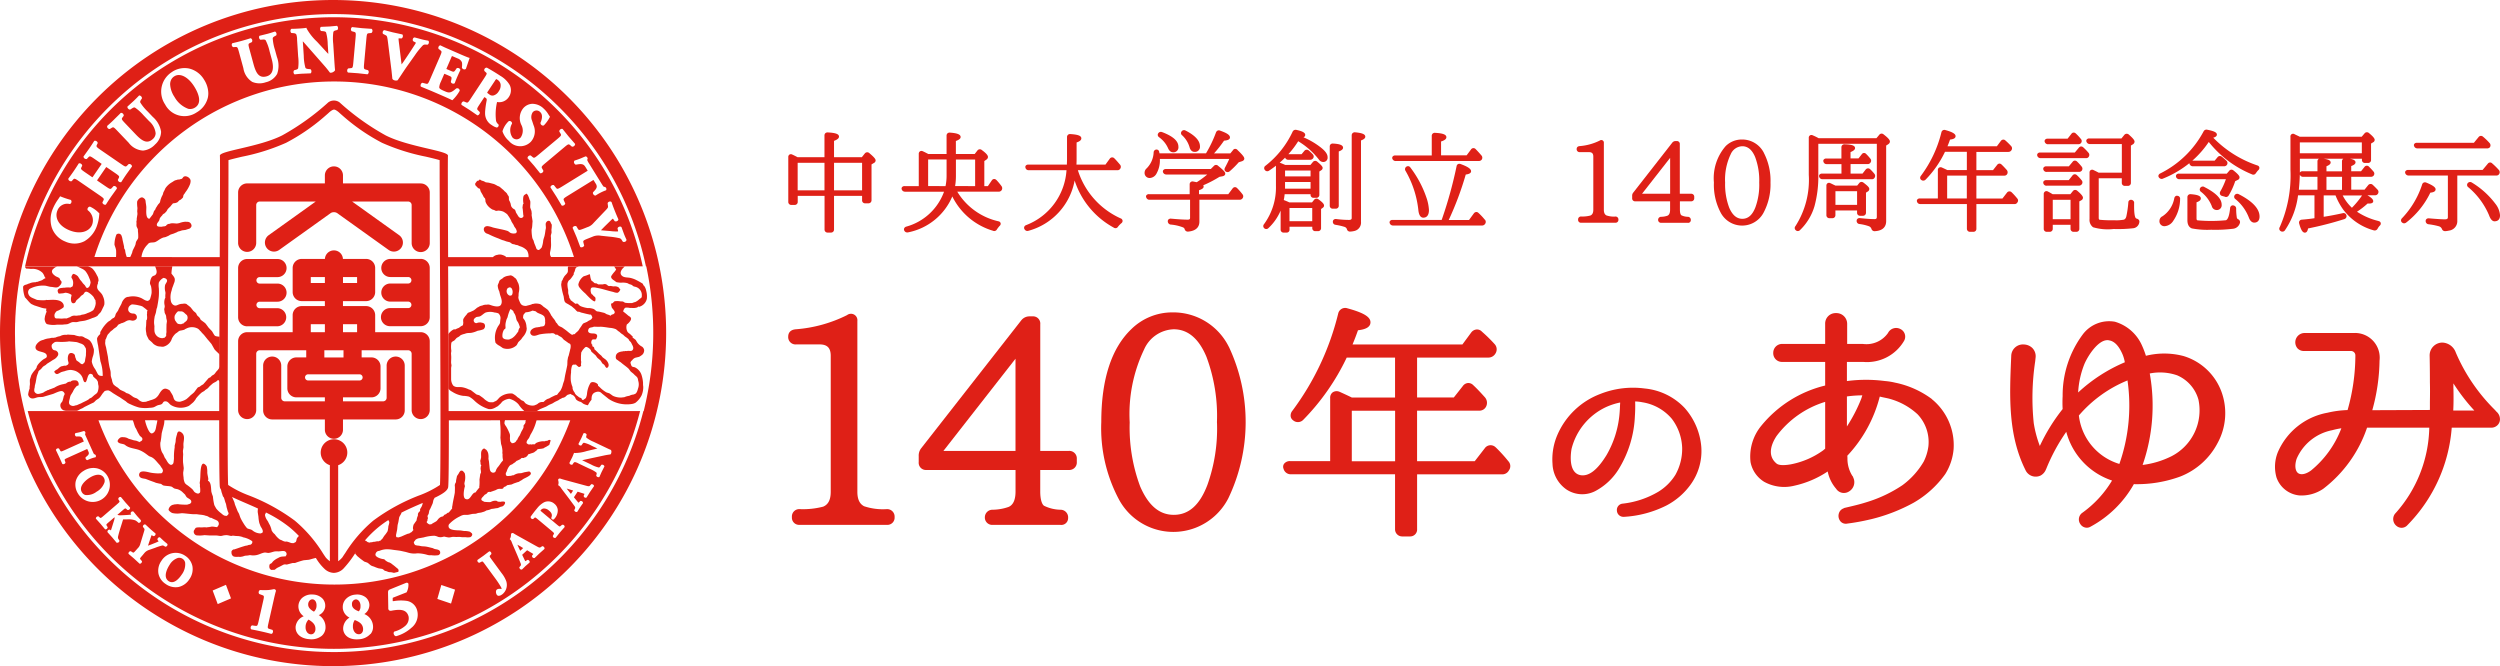 <svg xmlns="http://www.w3.org/2000/svg" width="188" height="50.094" viewBox="0 0 188 50.094">
  <g id="header_logo-141th" transform="translate(-1153.586 -16.906)">
    <g id="グループ_3611" data-name="グループ 3611" transform="translate(1212.86 26.655)">
      <g id="グループ_3543" data-name="グループ 3543" transform="translate(0 13.415)">
        <path id="パス_2220" data-name="パス 2220" d="M7.4,101.011h0a4.475,4.475,0,0,1-1.7-.221c-.214-.118-.5-.358-.5-1.082V86.859a.484.484,0,0,0-.777-.439A10.361,10.361,0,0,1,.554,87.486c-.5.05-.554.392-.554.537a.553.553,0,0,0,.6.6H2.359c.579,0,.838.265.838.859V99.707c0,.779-.321,1.009-.567,1.116a5.989,5.989,0,0,1-1.752.187.553.553,0,0,0-.6.6.539.539,0,0,0,.581.581H7.4a.543.543,0,0,0,.6-.581.562.562,0,0,0-.6-.6" transform="translate(0 -85.887)" fill="#df2017"/>
        <path id="パス_2221" data-name="パス 2221" d="M72.477,97.6h-2.15V88.082a.543.543,0,0,0-.581-.6h-.233a.78.78,0,0,0-.588.268.254.254,0,0,0-.021.024l-7.542,9.64a.89.89,0,0,0-.176.576v.444a.544.544,0,0,0,.581.6h6.7v1.621c0,.619-.174,1.008-.523,1.158a3.745,3.745,0,0,1-1.208.211.571.571,0,0,0-.576.558.554.554,0,0,0,.6.581h5.08a.51.51,0,0,0,.581-.517.573.573,0,0,0-.557-.622,2.889,2.889,0,0,1-1.254-.3c-.138-.092-.285-.422-.285-1.072V99.034h2.15a.564.564,0,0,0,.6-.6V98.2a.564.564,0,0,0-.6-.6m-9.43,0,5.42-6.932V97.6Z" transform="translate(-51.373 -86.856)" fill="#df2017"/>
        <path id="パス_2222" data-name="パス 2222" d="M156.37,88.22a4.656,4.656,0,0,0-4.229-2.588,4.384,4.384,0,0,0-3.1,1.258c-1.5,1.435-2.261,3.785-2.261,6.985a11.41,11.41,0,0,0,1.283,5.739,4.647,4.647,0,0,0,8.269,0,13.291,13.291,0,0,0,.043-11.392v0m-.894,5.7a12.556,12.556,0,0,1-.724,4.69c-.576,1.51-1.4,2.244-2.527,2.244-1.081,0-1.909-.7-2.53-2.145a12.671,12.671,0,0,1-.784-4.81A11.253,11.253,0,0,1,150,88.418v0a2.526,2.526,0,0,1,2.226-1.516c1.065,0,1.894.7,2.468,2.085a12.74,12.74,0,0,1,.783,4.933" transform="translate(-123.237 -85.304)" fill="#df2017"/>
        <path id="パス_2223" data-name="パス 2223" d="M248.051,94.068l-.013-.012a.534.534,0,0,0-.808.074l-.755.974h-4.338v-3.8h4.633a.559.559,0,0,0,.551-.294.627.627,0,0,0-.058-.678l-.018-.023c-.368-.411-.633-.688-.882-.919a.517.517,0,0,0-.4-.163.531.531,0,0,0-.382.223l-.681.864h-2.762v-3h5.338a.613.613,0,0,0,.562-.318.576.576,0,0,0-.068-.694,11.363,11.363,0,0,0-.957-.939.506.506,0,0,0-.385-.164.562.562,0,0,0-.407.213l-.013.017-.663.9h-8.261c.158-.381.293-.734.409-1.069.385-.044.94-.158.94-.6,0-.406-.518-.72-1.727-1.049a.535.535,0,0,0-.7.39,20.257,20.257,0,0,1-3.443,7.309.56.56,0,0,0-.13.437.438.438,0,0,0,.18.283.552.552,0,0,0,.726,0,.259.259,0,0,0,.028-.025,17.188,17.188,0,0,0,3.278-4.689h3.636v3h-3.255c-.22-.109-.522-.25-.9-.422l-.026-.01a.536.536,0,0,0-.506.043.5.5,0,0,0-.192.43V95.1h-3a.54.54,0,0,0-.474.211.393.393,0,0,0-.032.367.559.559,0,0,0,.562.412h7.823v4.114a.536.536,0,0,0,.56.56h.557a.521.521,0,0,0,.541-.56V96.094H248.5a.565.565,0,0,0,.545-.3.54.54,0,0,0-.048-.691,11.317,11.317,0,0,0-.941-1.034m-10.828-2.759h3.257v3.8h-3.257Z" transform="translate(-194.847 -83.588)" fill="#df2017"/>
        <path id="パス_2224" data-name="パス 2224" d="M369.487,125.437c0-.008,0-.015,0-.022a5.023,5.023,0,0,0-1.252-2.948A4.751,4.751,0,0,0,365.223,121a6.666,6.666,0,0,0-3.336.412,5.713,5.713,0,0,0-3.234,3.1,4.634,4.634,0,0,0-.357,2.153,2.441,2.441,0,0,0,1.063,1.939,2.143,2.143,0,0,0,2.262.051,4.6,4.6,0,0,0,1.63-1.554,8.281,8.281,0,0,0,1.242-4.065,10.259,10.259,0,0,0,.017-1.061,3.183,3.183,0,0,1,.55.063,3.641,3.641,0,0,1,2.209,1.243,3.815,3.815,0,0,1,.777,2.19,3.988,3.988,0,0,1-.511,2.026,3.909,3.909,0,0,1-1.281,1.268,6.732,6.732,0,0,1-2.683.895.475.475,0,0,0-.432.534.487.487,0,0,0,.489.458l.051,0a8.129,8.129,0,0,0,3.174-.848,5.213,5.213,0,0,0,1.824-1.573,4.286,4.286,0,0,0,.812-2.774Zm-6.111-3.253c-.007.2-.016.457-.044.753a7.427,7.427,0,0,1-.979,3.081c-.688,1.117-1.329,1.608-1.955,1.5-.985-.191-.7-1.808-.668-1.987a4.747,4.747,0,0,1,2.589-3.132,5.006,5.006,0,0,1,1.062-.345c0,.04,0,.082,0,.127" transform="translate(-300.821 -114.95)" fill="#df2017"/>
        <path id="パス_2225" data-name="パス 2225" d="M464.66,92.423a6.941,6.941,0,0,0-2.774-1.235,5.01,5.01,0,0,0-.753-.121l-.234-.027a10.983,10.983,0,0,0-2.628.03V89.629h1.208a3.233,3.233,0,0,0,3.1-1.6h0a.636.636,0,0,0-.288-.873.684.684,0,0,0-.931.3,1.983,1.983,0,0,1-1.882.823h-1.188V86.766a.808.808,0,0,0-.839-.807.786.786,0,0,0-.816.807v1.511h-3.225a.667.667,0,0,0-.679.682.653.653,0,0,0,.679.671h3.225v1.776a8.894,8.894,0,0,0-4.789,3.008,3.646,3.646,0,0,0-.823,2.746,2.23,2.23,0,0,0,1.016,1.48,3.116,3.116,0,0,0,2.271.3,7.36,7.36,0,0,0,2.515-1.071,2.853,2.853,0,0,0,.635,1.3.7.7,0,0,0,.973.2.807.807,0,0,0,.314-1.045.263.263,0,0,0-.071-.13,2.422,2.422,0,0,1-.365-1.309v-.01a1.27,1.27,0,0,0-.012-.188,10.144,10.144,0,0,0,2.434-4.418q.008-.016.014-.032c.133.034.261.061.386.087.15.031.291.061.418.1a5.059,5.059,0,0,1,2.031,1.142,3.029,3.029,0,0,1,.818,2.4,3.63,3.63,0,0,1-.354,1.16,5.9,5.9,0,0,1-1.608,1.781,10.143,10.143,0,0,1-2.716,1.279c-.479.153-.979.27-1.559.405l-.054.013a.265.265,0,0,0-.091.041.566.566,0,0,0-.349.367.638.638,0,0,0,.129.62.52.52,0,0,0,.388.167.607.607,0,0,0,.127-.013,16.142,16.142,0,0,0,1.71-.313l.069-.015a12.99,12.99,0,0,0,3.191-1.237,7.5,7.5,0,0,0,2.386-2.161,4.21,4.21,0,0,0,.625-1.871v0a4.462,4.462,0,0,0-1.634-3.757m-5.232-.28c-.024.072-.049.152-.076.24a11.77,11.77,0,0,1-1.081,2.092V92.227a8.755,8.755,0,0,1,1.157-.083m-2.792.49v3.52c-.014.014-.038.033-.056.047s-.06.049-.088.075a6.129,6.129,0,0,1-2.44,1.056c-.689.12-.964.033-1.077-.064-.766-.639-.323-1.572.011-2.073a7.173,7.173,0,0,1,3.65-2.561" transform="translate(-378.657 -85.578)" fill="#df2017"/>
        <path id="パス_2226" data-name="パス 2226" d="M586.044,92.342a5.687,5.687,0,0,0-2.846-.023,6.52,6.52,0,0,0-.272-.721l-.007-.015a3.208,3.208,0,0,0-2.05-1.825,2.476,2.476,0,0,0-2.433.972,7.671,7.671,0,0,0-1.5,4.617,8.977,8.977,0,0,0,0,.977h0A13.781,13.781,0,0,0,575.22,99.1a8.617,8.617,0,0,1-.458-1.722,18.457,18.457,0,0,1,.109-4.637l.035-.332a.874.874,0,0,0-.263-.689.949.949,0,0,0-.611-.252.882.882,0,0,0-.962.857l-.01.231c-.118,2.809-.24,5.713,1.082,8.358a.845.845,0,0,0,.483.444.861.861,0,0,0,.66-.038.9.9,0,0,0,.4-.467l.023-.047a14.054,14.054,0,0,1,1.5-2.77,5.287,5.287,0,0,0,3.443,3.663,8.1,8.1,0,0,1-2.255,2.44.61.61,0,0,0-.123.844.58.58,0,0,0,.479.265.551.551,0,0,0,.289-.083,8.19,8.19,0,0,0,3.249-3.194,9.475,9.475,0,0,0,3.516-.582,5.382,5.382,0,0,0,2.794-2.533,4.678,4.678,0,0,0,.281-3.829,4.39,4.39,0,0,0-2.837-2.684m-4.84,8.109a4.315,4.315,0,0,1-3.048-3.644,9.6,9.6,0,0,1,3.661-2.638l0,.028a13.27,13.27,0,0,1-.616,6.255m-3.1-5.37a6.736,6.736,0,0,1,.469-2.14c.258-.607,1.013-1.8,1.73-1.8a.615.615,0,0,1,.2.033l.016,0c.366.1.672.445.934,1.057a2.818,2.818,0,0,1,.162.573,12.056,12.056,0,0,0-3.513,2.274m4.851,5.446a13.6,13.6,0,0,0,.536-6.877,3.93,3.93,0,0,1,2.06.138,2.805,2.805,0,0,1,1.6,1.823,3.877,3.877,0,0,1-2.041,4.27,6.744,6.744,0,0,1-2.152.647" transform="translate(-481.099 -88.727)" fill="#df2017"/>
        <path id="パス_2227" data-name="パス 2227" d="M713.784,101.152l-.135-.144a13.529,13.529,0,0,1-2.9-4.277,1.119,1.119,0,0,0-1.016-.745.965.965,0,0,0-.949,1c.02.814.02,1.978.02,2,.013.485.009.947,0,1.437,0,.2,0,.413,0,.631l-4.333.018a14.474,14.474,0,0,0,.545-3.727,1.856,1.856,0,0,0-1.957-2.077h-3.709a.7.7,0,0,0-.513,1.14.641.641,0,0,0,.492.212h3.528a.331.331,0,0,1,.342.342,15.051,15.051,0,0,1-.586,4.1,7.516,7.516,0,0,0-1.511.2,5.044,5.044,0,0,0-3.734,2.969,2.924,2.924,0,0,0-.1,1.9,2.02,2.02,0,0,0,1.718,1.35,2.905,2.905,0,0,0,1.8-.5,9.708,9.708,0,0,0,3.291-4.594h4.68a9.938,9.938,0,0,1-2.533,6.424l-.02.02a.27.27,0,0,0-.026.031.657.657,0,0,0,.114.912.608.608,0,0,0,.384.142.592.592,0,0,0,.444-.208,11.689,11.689,0,0,0,3.325-7.321h2.98a.656.656,0,0,0,.484-.212.619.619,0,0,0,.162-.467.745.745,0,0,0-.289-.548m-3.212-1.7c0-.132,0-.267,0-.406a14.43,14.43,0,0,0,1.575,2.043h-1.586c.03-.553.023-1.06.016-1.636m-8.431,2.973a7.526,7.526,0,0,1-2.276,3.169c-.385.282-.759.359-.976.2s-.272-.579-.112-1.072a3.673,3.673,0,0,1,2.665-2.152,6,6,0,0,1,.7-.148m.592-1.377h0" transform="translate(-585.349 -93.389)" fill="#df2017"/>
      </g>
      <g id="グループ_3542" data-name="グループ 3542" transform="translate(0)">
        <path id="パス_2228" data-name="パス 2228" d="M64.755,2.663a.232.232,0,0,0-.34.026l-.225.283H62.1V1.743c.261-.1.373-.2.373-.322,0-.19-.251-.283-.835-.313a.238.238,0,0,0-.186.055.228.228,0,0,0-.071.175V2.972H59.36l0,0c-.148-.078-.282-.148-.4-.2a.21.21,0,0,0-.209,0,.215.215,0,0,0-.091.193V6.321a.224.224,0,0,0,.239.239h.232a.224.224,0,0,0,.239-.239V5.88h2.017V8.4a.224.224,0,0,0,.239.239h.241A.224.224,0,0,0,62.1,8.4V5.88H64.21V6.2a.221.221,0,0,0,.231.239h.241A.229.229,0,0,0,64.92,6.2V3.512l.173-.105a.214.214,0,0,0,.134-.195c0-.082-.057-.2-.472-.548m-5.39.729h2.017V5.46H59.365Zm2.736,0H64.21V5.46H62.1Z" transform="translate(-58.655 -0.898)" fill="#df2017"/>
        <path id="パス_2229" data-name="パス 2229" d="M111.173,4.758a.225.225,0,0,0-.183-.075.221.221,0,0,0-.162.107l-.292.426h-.269V3.331l.146-.1a.252.252,0,0,0,.128-.2c0-.088-.052-.227-.456-.523a.227.227,0,0,0-.34.035l-.2.257h-1.417V1.824c.252-.095.357-.183.357-.3,0-.19-.248-.291-.8-.33a.237.237,0,0,0-.186.055.228.228,0,0,0-.071.175V2.8H106.05c-.133-.07-.27-.142-.418-.208a.218.218,0,0,0-.206.012.221.221,0,0,0-.089.195V5.216h-1.063a.232.232,0,0,0-.2.087.181.181,0,0,0-.012.176.257.257,0,0,0,.245.158h2.931a4.208,4.208,0,0,1-2.855,2.63.238.238,0,0,0-.15.144.2.2,0,0,0,.023.166.24.24,0,0,0,.215.124.352.352,0,0,0,.072-.008,4.567,4.567,0,0,0,3.316-2.7,5,5,0,0,0,3.057,2.58.224.224,0,0,0,.3-.106,2.288,2.288,0,0,1,.2-.257A.209.209,0,0,0,111.493,8a.2.2,0,0,0-.161-.137,4.874,4.874,0,0,1-3.1-2.228h3.109a.259.259,0,0,0,.236-.125.268.268,0,0,0-.017-.292,4.584,4.584,0,0,0-.384-.461m-3.106.458a4.485,4.485,0,0,0,.061-.755V3.216h1.445v2Zm-2.028,0v-2h1.387V4.444a3.833,3.833,0,0,1-.079.772Z" transform="translate(-95.52 -0.97)" fill="#df2017"/>
        <path id="パス_2230" data-name="パス 2230" d="M160.343,8.114a5.907,5.907,0,0,1-3.227-3.628h2.957a.236.236,0,0,0,.235-.123.244.244,0,0,0-.021-.292l-.016-.019c-.137-.161-.266-.313-.418-.465a.22.22,0,0,0-.339.034l-.325.445h-2.18c.011-.21.011-.366.011-.474V2.4c.186-.064.356-.154.356-.309,0-.22-.328-.288-.818-.322a.236.236,0,0,0-.186.055A.227.227,0,0,0,156.3,2V3.609c0,.087,0,.2-.009.35l0,.107h-2.9a.224.224,0,0,0-.2.087.166.166,0,0,0-.015.151.233.233,0,0,0,.243.182h2.842a4.743,4.743,0,0,1-3.039,4.131.228.228,0,0,0-.143.146.206.206,0,0,0,.038.181.236.236,0,0,0,.2.112.287.287,0,0,0,.088-.015,4.818,4.818,0,0,0,3.467-3.778A6.207,6.207,0,0,0,159.807,8.8a.234.234,0,0,0,.189.041.225.225,0,0,0,.14-.109,1.614,1.614,0,0,1,.257-.264.215.215,0,0,0,.085-.188.225.225,0,0,0-.134-.17" transform="translate(-135.334 -1.436)" fill="#df2017"/>
        <path id="パス_2231" data-name="パス 2231" d="M216.553,1.463c.078.313.253.379.385.379a.377.377,0,0,0,.405-.422c0-.417-.363-.814-1.078-1.181l-.005,0a.221.221,0,0,0-.291.054.206.206,0,0,0,.031.3,1.957,1.957,0,0,1,.552.871" transform="translate(-186.38 -0.169)" fill="#df2017"/>
        <path id="パス_2232" data-name="パス 2232" d="M208.741,15.88a.217.217,0,0,0-.176-.082.226.226,0,0,0-.172.1l-.325.43h-2.2v-.3c.243-.078.348-.16.348-.27a.174.174,0,0,0-.03-.1,8.848,8.848,0,0,0,1.224-.638l.212-.038c.191-.035.22-.138.22-.2s0-.159-.529-.581a.217.217,0,0,0-.333.008l-.226.226h-3.364a.237.237,0,0,0-.209.085.181.181,0,0,0-.011.177.261.261,0,0,0,.253.15h3.067a7.063,7.063,0,0,1-.776.569l-.017.009-.115-.022c-.056-.011-.1-.02-.148-.029a.213.213,0,0,0-.268.221v.731h-3.052a.225.225,0,0,0-.209.092.169.169,0,0,0,0,.165.247.247,0,0,0,.247.163h3.044V18.1c0,.078-.013.142-.175.142-.282,0-.7-.025-1.242-.074a.249.249,0,0,0-.2.053.181.181,0,0,0-.058.135.245.245,0,0,0,.216.255,3.322,3.322,0,0,1,.919.208.222.222,0,0,1,.13.123.245.245,0,0,0,.251.2h0c.711-.058.861-.442.861-.753V16.745h3.019a.26.26,0,0,0,.231-.116.241.241,0,0,0-.013-.3,4.839,4.839,0,0,0-.387-.446" transform="translate(-174.977 -11.473)" fill="#df2017"/>
        <path id="パス_2233" data-name="パス 2233" d="M208.341,1.763a.233.233,0,0,0-.189-.079.2.2,0,0,0-.151.1l-.2.243h-1.226a9.4,9.4,0,0,0,.755-.96c.217-.018.445-.066.445-.243S207.56.5,207.036.313a.23.23,0,0,0-.193,0,.259.259,0,0,0-.121.143,9.373,9.373,0,0,1-.748,1.564h-3.5l-.01-.063c-.018-.165-.108-.207-.171-.219a.217.217,0,0,0-.257.211,1.8,1.8,0,0,1-.525,1.2.434.434,0,0,0-.156.324.376.376,0,0,0,.413.4.614.614,0,0,0,.489-.341,2.025,2.025,0,0,0,.248-1.075V2.442h5.216c-.066.166-.171.371-.3.616l-.011.021c-.091.163-.022.253.024.29a.238.238,0,0,0,.321,0,6.82,6.82,0,0,0,.68-.677l.227-.073c.178-.053.192-.168.192-.2,0-.1-.086-.243-.52-.656" transform="translate(-174.556 -0.238)" fill="#df2017"/>
        <path id="パス_2234" data-name="パス 2234" d="M206.688,1.318a2.006,2.006,0,0,1,.663.8c.035.082.142.33.388.33a.373.373,0,0,0,.4-.422c0-.424-.4-.782-1.221-1.095l-.007,0a.229.229,0,0,0-.283.082.2.2,0,0,0,.064.3" transform="translate(-178.797 -0.744)" fill="#df2017"/>
        <path id="パス_2235" data-name="パス 2235" d="M278.386,1.063a.239.239,0,0,0-.185.056.23.23,0,0,0-.073.174V7.5c0,.056,0,.151-.208.151a7.812,7.812,0,0,1-.949-.066h0a.247.247,0,0,0-.2.053.188.188,0,0,0-.06.144.221.221,0,0,0,.21.237l.06.012a4.278,4.278,0,0,1,.6.141.286.286,0,0,1,.184.163.232.232,0,0,0,.22.193l.029,0a1.62,1.62,0,0,0,.349-.054.645.645,0,0,0,.464-.682V1.675c.176-.066.323-.149.323-.282,0-.183-.22-.279-.759-.33" transform="translate(-235.754 -0.862)" fill="#df2017"/>
        <path id="パス_2236" data-name="パス 2236" d="M275.92,10.462a.218.218,0,0,0,.231-.239V6.161c.176-.067.323-.15.323-.282,0-.187-.23-.284-.743-.313a.238.238,0,0,0-.19.054.217.217,0,0,0-.068.168v4.436a.22.22,0,0,0,.239.239Z" transform="translate(-234.75 -4.519)" fill="#df2017"/>
        <path id="パス_2237" data-name="パス 2237" d="M253.206,1.425a5.794,5.794,0,0,0-1.341-.793A.2.2,0,0,0,252,.454c0-.165-.2-.278-.658-.378a.248.248,0,0,0-.291.133,7,7,0,0,1-2.039,2.561.213.213,0,0,0-.056.31.224.224,0,0,0,.326.058q.268-.178.515-.37v1.5a4.667,4.667,0,0,1-.9,2.9.213.213,0,0,0,.007.289.223.223,0,0,0,.331,0,3.854,3.854,0,0,0,.914-1.312V7.567a.22.22,0,0,0,.239.231h.2a.214.214,0,0,0,.231-.231V7.359h1.711v.092a.22.22,0,0,0,.239.239h.182a.224.224,0,0,0,.239-.239V6.024l.14-.1a.193.193,0,0,0,.084-.16c0-.1-.071-.214-.421-.47a.229.229,0,0,0-.332.046l-.15.185H250.8c-.146-.069-.285-.125-.414-.176a4.082,4.082,0,0,0,.066-.44H252.4v.043a.22.22,0,0,0,.239.231h.183a.218.218,0,0,0,.239-.231V3.205l.127-.085a.226.226,0,0,0,.122-.18c0-.1-.1-.219-.4-.47a.228.228,0,0,0-.343.029l-.175.21h-1.9c-.111-.051-.241-.105-.391-.163l-.021-.01q.212-.182.407-.375a.246.246,0,0,0,.239.163h1.633a.274.274,0,0,0,.231-.108.234.234,0,0,0-.029-.311c-.091-.1-.189-.19-.3-.287a.231.231,0,0,0-.328.034l-.208.251h-.995a6.692,6.692,0,0,0,.741-.976,5.665,5.665,0,0,1,1.564,1.389.4.4,0,0,0,.307.173.323.323,0,0,0,.339-.364c0-.214-.157-.445-.478-.7M250.815,5.95h1.711v.989h-1.711Zm-.332-2.819H252.4v.442h-1.918Zm1.918.862v.5h-1.92c0-.069,0-.153,0-.25v-.25Z" transform="translate(-213.12 -0.056)" fill="#df2017"/>
        <path id="パス_2238" data-name="パス 2238" d="M300.73,3.4h6.243a.266.266,0,0,0,.226-.1.1.1,0,0,0,.012-.02.254.254,0,0,0-.033-.3c-.173-.2-.308-.349-.442-.483a.218.218,0,0,0-.338.033l-.333.446h-1.921V1.933c.189-.06.4-.155.4-.32,0-.2-.261-.3-.843-.33a.236.236,0,0,0-.186.055.227.227,0,0,0-.071.175V2.983h-2.737a.234.234,0,0,0-.208.088.179.179,0,0,0-.012.174.266.266,0,0,0,.245.159" transform="translate(-255.05 -1.042)" fill="#df2017"/>
        <path id="パス_2239" data-name="パス 2239" d="M306.559,17.859a4.38,4.38,0,0,0-.471-.5.222.222,0,0,0-.168-.065.248.248,0,0,0-.171.1l-.366.5h-1.527a23.434,23.434,0,0,0,1.281-3.418c.157-.02.4-.07.4-.248,0-.11-.081-.285-.78-.538a.233.233,0,0,0-.2,0,.222.222,0,0,0-.109.155,31.934,31.934,0,0,1-1.074,3.908l-.049.137h-3.689a.226.226,0,0,0-.2.084.182.182,0,0,0-.011.177.256.256,0,0,0,.245.159h6.683a.269.269,0,0,0,.234-.117.25.25,0,0,0-.01-.322Z" transform="translate(-254.186 -11.1)" fill="#df2017"/>
        <path id="パス_2240" data-name="パス 2240" d="M305.876,14.633a.214.214,0,0,0-.167.039.223.223,0,0,0-.057.311,7.459,7.459,0,0,1,.958,2.9c.014.153.059.619.38.619.158,0,.422-.075.422-.579a3.43,3.43,0,0,0-.2-.961,8,8,0,0,0-1.191-2.225.234.234,0,0,0-.148-.107" transform="translate(-259.229 -11.882)" fill="#df2017"/>
        <path id="パス_2241" data-name="パス 2241" d="M377.227,9.933a1.745,1.745,0,0,1-.664-.087c-.083-.045-.193-.139-.193-.421V4.393a.193.193,0,0,0-.31-.175,4.111,4.111,0,0,1-1.515.417c-.2.02-.22.156-.22.214a.22.22,0,0,0,.239.239h.688c.224,0,.325.1.325.333v4c0,.3-.124.393-.22.434a2.35,2.35,0,0,1-.685.073.22.22,0,0,0-.239.239.214.214,0,0,0,.231.231h2.562a.218.218,0,0,0,.239-.231.223.223,0,0,0-.237-.239" transform="translate(-315.034 -3.396)" fill="#df2017"/>
        <path id="パス_2242" data-name="パス 2242" d="M400.952,8.531h-.839V4.807a.218.218,0,0,0-.231-.239h-.091a.316.316,0,0,0-.241.116L396.6,8.46a.351.351,0,0,0-.07.228v.174a.218.218,0,0,0,.231.239h2.621v.631c0,.241-.068.392-.2.45a1.469,1.469,0,0,1-.472.082.227.227,0,0,0-.229.222.22.22,0,0,0,.239.231h1.99a.2.2,0,0,0,.231-.206.228.228,0,0,0-.221-.247,1.136,1.136,0,0,1-.49-.115c-.053-.035-.11-.164-.11-.417V9.1h.839a.224.224,0,0,0,.239-.239V8.77a.224.224,0,0,0-.239-.239m-3.687,0,2.113-2.7v2.7Z" transform="translate(-333.065 -3.71)" fill="#df2017"/>
        <path id="パス_2243" data-name="パス 2243" d="M433.042,4.965a1.827,1.827,0,0,0-1.659-1.015,1.721,1.721,0,0,0-1.218.494,3.668,3.668,0,0,0-.887,2.738,4.472,4.472,0,0,0,.5,2.25,1.824,1.824,0,0,0,3.245,0,4.52,4.52,0,0,0,.511-2.242,4.537,4.537,0,0,0-.494-2.224h0M432.686,7.2a4.915,4.915,0,0,1-.283,1.836c-.225.59-.548.877-.987.877-.422,0-.745-.274-.988-.838a4.967,4.967,0,0,1-.307-1.883,4.408,4.408,0,0,1,.425-2.144h0a.974.974,0,0,1,.869-.592c.416,0,.74.273.964.815a4.987,4.987,0,0,1,.306,1.931" transform="translate(-359.666 -3.208)" fill="#df2017"/>
        <path id="パス_2244" data-name="パス 2244" d="M476.627,23.24a.22.22,0,0,0,.231.239h.2a.224.224,0,0,0,.239-.239v-1.5l.131-.083a.221.221,0,0,0,.118-.191c0-.1-.071-.2-.432-.475a.245.245,0,0,0-.184-.055.217.217,0,0,0-.145.089l-.151.185H475l-.066-.033c-.056-.024-.108-.05-.158-.075s-.107-.053-.156-.073a.21.21,0,0,0-.209,0,.214.214,0,0,0-.091.193v2.2a.224.224,0,0,0,.239.239h.2a.224.224,0,0,0,.239-.239v-.341h1.628ZM475,21.63h1.628v1.03H475Z" transform="translate(-396.249 -17.002)" fill="#df2017"/>
        <path id="パス_2245" data-name="パス 2245" d="M468.313,1.652a.22.22,0,0,0-.328.034l-.209.251h-4.351l-.032-.017a4.009,4.009,0,0,0-.414-.2.2.2,0,0,0-.292.2V4.689a6.437,6.437,0,0,1-1,3.858.212.212,0,0,0,.01.3.223.223,0,0,0,.332,0,4.09,4.09,0,0,0,1.089-1.8,8.491,8.491,0,0,0,.286-2.377V2.358h4.4v5.49c0,.131-.044.175-.175.175-.254,0-.611-.024-1.092-.074a.237.237,0,0,0-.188.051.193.193,0,0,0-.062.146.229.229,0,0,0,.208.246,3.307,3.307,0,0,1,.708.165.326.326,0,0,1,.193.186.245.245,0,0,0,.247.189h0c.714-.035.864-.434.864-.761V2.491l.175-.115a.229.229,0,0,0,.106-.183c0-.091-.057-.22-.474-.541" transform="translate(-385.941 -1.295)" fill="#df2017"/>
        <path id="パス_2246" data-name="パス 2246" d="M475.549,8.357a.241.241,0,0,0-.017-.29,3.308,3.308,0,0,0-.313-.34.233.233,0,0,0-.172-.069.235.235,0,0,0-.173.092l-.233.3h-.9V7.334h1.27a.236.236,0,0,0,.232-.117.233.233,0,0,0-.024-.3,3.219,3.219,0,0,0-.3-.335.22.22,0,0,0-.175-.081.217.217,0,0,0-.164.1l-.242.307h-.6V6.436c.212-.092.34-.178.34-.3,0-.216-.309-.272-.768-.288a.237.237,0,0,0-.186.055.228.228,0,0,0-.071.175v.839h-1.137a.231.231,0,0,0-.2.09.163.163,0,0,0-.015.148.235.235,0,0,0,.243.183h1.112v.715H471.6a.225.225,0,0,0-.2.085.176.176,0,0,0-.015.167.25.25,0,0,0,.249.169h3.69a.226.226,0,0,0,.226-.113" transform="translate(-393.852 -4.746)" fill="#df2017"/>
        <path id="パス_2247" data-name="パス 2247" d="M517.646,4.833a.228.228,0,0,0-.345.032l-.341.44H515V3.585h2.083a.24.24,0,0,0,.236-.125.273.273,0,0,0-.033-.3c-.164-.183-.282-.307-.394-.411a.22.22,0,0,0-.17-.069.227.227,0,0,0-.163.1l-.308.391H515V1.8h2.4a.263.263,0,0,0,.242-.137.244.244,0,0,0-.029-.3,5.094,5.094,0,0,0-.427-.419.227.227,0,0,0-.164-.07.246.246,0,0,0-.18.1l-.3.4h-3.715c.075-.179.138-.343.191-.5.169-.019.417-.067.417-.257,0-.116-.087-.274-.764-.458a.226.226,0,0,0-.3.166,9.065,9.065,0,0,1-1.541,3.271.24.24,0,0,0-.056.187.175.175,0,0,0,.072.116.239.239,0,0,0,.327-.006,7.678,7.678,0,0,0,1.466-2.1h1.644V3.165h-1.469c-.1-.049-.234-.112-.414-.194a.23.23,0,0,0-.216.018.211.211,0,0,0-.081.183V5.3h-1.353a.231.231,0,0,0-.2.09.16.16,0,0,0-.014.15.24.24,0,0,0,.242.181h3.509v1.85a.229.229,0,0,0,.239.239h.249A.22.22,0,0,0,515,7.575V5.724h2.853a.238.238,0,0,0,.231-.125.227.227,0,0,0-.014-.3,4.788,4.788,0,0,0-.429-.471m-4.839-1.248h1.479V5.3h-1.479Z" transform="translate(-425.65 -0.126)" fill="#df2017"/>
        <path id="パス_2248" data-name="パス 2248" d="M562.171,6.8A.248.248,0,0,0,562,6.728a.233.233,0,0,0-.16.089l-.308.368h-2.6a.235.235,0,0,0-.2.081.175.175,0,0,0-.024.159.248.248,0,0,0,.25.181h3.4a.22.22,0,0,0,.228-.117.241.241,0,0,0-.028-.288,4.013,4.013,0,0,0-.386-.4" transform="translate(-464.779 -5.464)" fill="#df2017"/>
        <path id="パス_2249" data-name="パス 2249" d="M582.133,8.041a.089.089,0,0,1-.058-.036c-.038-.038-.126-.2-.126-.878V6.9a.223.223,0,0,0-.141-.252.216.216,0,0,0-.207.013.2.2,0,0,0-.087.176,7.757,7.757,0,0,1-.147,1.03c-.043.18-.125.232-.19.256a3.073,3.073,0,0,1-.743.043,8.946,8.946,0,0,1-1.075-.035c-.019-.007-.071-.026-.071-.14V5.011h1.735v.333a.224.224,0,0,0,.239.239h.207a.224.224,0,0,0,.239-.239V2.551l.152-.095a.248.248,0,0,0,.122-.2c0-.081-.052-.2-.426-.528a.233.233,0,0,0-.343.021l-.217.267h-2.412a.224.224,0,0,0-.209.093.171.171,0,0,0,0,.169.257.257,0,0,0,.245.159h2.406v2.15h-1.748c-.115-.064-.24-.127-.37-.188a.214.214,0,0,0-.219-.006.21.21,0,0,0-.092.192V8.072a.685.685,0,0,0,.268.622,3.893,3.893,0,0,0,1.546.131,10.191,10.191,0,0,0,1.5-.06.528.528,0,0,0,.431-.45c.023-.129-.039-.22-.2-.273" transform="translate(-480.738 -1.353)" fill="#df2017"/>
        <path id="パス_2250" data-name="パス 2250" d="M561.95,2.03h2.263a.241.241,0,0,0,.219-.1.232.232,0,0,0-.022-.3,3.415,3.415,0,0,0-.371-.4.224.224,0,0,0-.183-.075.213.213,0,0,0-.158.1l-.283.358h-1.5a.232.232,0,0,0-.2.087.179.179,0,0,0-.012.175.256.256,0,0,0,.245.158" transform="translate(-467.206 -0.934)" fill="#df2017"/>
        <path id="パス_2251" data-name="パス 2251" d="M561.386,13.232h2.421a.257.257,0,0,0,.223-.1.242.242,0,0,0-.014-.3,3.73,3.73,0,0,0-.346-.38.23.23,0,0,0-.187-.066.206.206,0,0,0-.147.094l-.283.335h-1.692a.235.235,0,0,0-.2.081.175.175,0,0,0-.024.159.248.248,0,0,0,.25.181" transform="translate(-466.751 -10.055)" fill="#df2017"/>
        <path id="パス_2252" data-name="パス 2252" d="M561.384,18.713H563.8a.274.274,0,0,0,.228-.111.23.23,0,0,0-.019-.3,3.051,3.051,0,0,0-.354-.38.227.227,0,0,0-.177-.067.23.23,0,0,0-.159.1l-.275.342h-1.682a.249.249,0,0,0-.2.076.175.175,0,0,0-.028.156.244.244,0,0,0,.253.189" transform="translate(-466.749 -14.499)" fill="#df2017"/>
        <path id="パス_2253" data-name="パス 2253" d="M563.883,24.2a.248.248,0,0,0-.188-.06.225.225,0,0,0-.151.093l-.184.226h-1.33l-.019-.011c-.122-.072-.237-.14-.344-.193a.209.209,0,0,0-.208,0,.22.22,0,0,0-.1.194v2.6a.224.224,0,0,0,.239.239h.2a.224.224,0,0,0,.239-.239v-.291h1.338v.291a.224.224,0,0,0,.239.239h.191a.221.221,0,0,0,.231-.239V25l.137-.078a.226.226,0,0,0,.136-.192c0-.083-.051-.211-.431-.532m-1.841.68h1.338V26.34h-1.338Z" transform="translate(-466.944 -19.604)" fill="#df2017"/>
        <path id="パス_2254" data-name="パス 2254" d="M609.055,26.484a.189.189,0,0,0-.152,0,.255.255,0,0,0-.121.171,2.07,2.07,0,0,1-.886,1.357.381.381,0,0,0-.228.333.369.369,0,0,0,.4.413.837.837,0,0,0,.64-.407,2.915,2.915,0,0,0,.511-1.623.217.217,0,0,0-.168-.25" transform="translate(-504.55 -21.498)" fill="#df2017"/>
        <path id="パス_2255" data-name="パス 2255" d="M617.969,18.031a.231.231,0,0,0,.1.026.239.239,0,0,0,.2-.124,5.205,5.205,0,0,0,.486-1.066l.2-.1a.2.2,0,0,0,.125-.186c0-.049,0-.163-.443-.511a.237.237,0,0,0-.185-.068.21.21,0,0,0-.148.086l-.184.212h-3.591a.229.229,0,0,0-.2.082.2.2,0,0,0-.014.188.262.262,0,0,0,.253.15h3.486a5.457,5.457,0,0,1-.422.924.237.237,0,0,0-.02.2.225.225,0,0,0,.14.128Z" transform="translate(-509.941 -12.991)" fill="#df2017"/>
        <path id="パス_2256" data-name="パス 2256" d="M624.166,22.815l-.005,0a.228.228,0,0,0-.3.06.212.212,0,0,0,.05.308,2.533,2.533,0,0,1,.807,1.067.384.384,0,0,0,.357.3.361.361,0,0,0,.388-.4c0-.449-.426-.884-1.3-1.33" transform="translate(-517.668 -18.505)" fill="#df2017"/>
        <path id="パス_2257" data-name="パス 2257" d="M607.479,3.707a.211.211,0,0,0,.1-.023,7.794,7.794,0,0,0,1.991-1.163.2.2,0,0,0,.021.084.262.262,0,0,0,.253.15h2.321a.257.257,0,0,0,.223-.1.236.236,0,0,0-.031-.314,4.025,4.025,0,0,0-.343-.3.222.222,0,0,0-.328.034l-.217.26h-1.679a7.272,7.272,0,0,0,1.238-1.41,8.031,8.031,0,0,0,3.242,2.434.218.218,0,0,0,.3-.089c.02-.025.04-.051.059-.077a1.086,1.086,0,0,1,.136-.159.219.219,0,0,0,.065-.2.2.2,0,0,0-.141-.14h0A8.312,8.312,0,0,1,611.365.607c.149-.042.272-.109.272-.231,0-.166-.2-.266-.724-.37a.241.241,0,0,0-.281.137,7.44,7.44,0,0,1-3.245,3.147.247.247,0,0,0-.142.15.181.181,0,0,0,.03.15.259.259,0,0,0,.2.116m7.17-.918Z" transform="translate(-504.202 0)" fill="#df2017"/>
        <path id="パス_2258" data-name="パス 2258" d="M622.669,27.707a.133.133,0,0,1-.073-.083,4.145,4.145,0,0,1-.053-.683.234.234,0,0,0-.181-.249.2.2,0,0,0-.176.018.234.234,0,0,0-.1.189c-.067.677-.211.866-.315.9a11.5,11.5,0,0,1-2.14.007c-.046-.011-.069-.063-.069-.154v-1.2c.2-.075.323-.157.323-.29,0-.186-.225-.282-.752-.322a.234.234,0,0,0-.186.055.228.228,0,0,0-.071.175V27.8c0,.4.181.556.337.614a6.114,6.114,0,0,0,1.445.1,10.875,10.875,0,0,0,1.672-.077.6.6,0,0,0,.5-.456.236.236,0,0,0-.17-.268" transform="translate(-513.657 -20.986)" fill="#df2017"/>
        <path id="パス_2259" data-name="パス 2259" d="M637.94,25.728l-.005,0a.228.228,0,0,0-.3.06.212.212,0,0,0,.05.308,3.335,3.335,0,0,1,1.006,1.382c.121.335.307.385.407.385.252,0,.4-.166.4-.455,0-.584-.524-1.149-1.559-1.679" transform="translate(-528.854 -20.871)" fill="#df2017"/>
        <path id="パス_2260" data-name="パス 2260" d="M663.107,7.726a5.069,5.069,0,0,1-1.62-.7,5.81,5.81,0,0,0,.793-.614c.035,0,.072,0,.113,0,.208,0,.314-.061.314-.181s-.13-.261-.435-.441h.553a.25.25,0,0,0,.242-.128.247.247,0,0,0-.04-.3c-.135-.143-.254-.262-.37-.369a.231.231,0,0,0-.329.035l-.275.342h-1V4.4h1.469a.253.253,0,0,0,.219-.094.233.233,0,0,0-.014-.3c-.094-.111-.2-.23-.333-.358a.214.214,0,0,0-.176-.082.224.224,0,0,0-.17.094l-.258.325h-.738V3.593c.2-.075.323-.155.323-.282s-.125-.217-.417-.267h.9v.084a.218.218,0,0,0,.239.231h.207a.218.218,0,0,0,.239-.231V1.9l.164-.1a.2.2,0,0,0,.109-.174c0-.045,0-.165-.426-.511a.227.227,0,0,0-.342.028l-.209.244H657.18c-.048-.026-.109-.055-.183-.09s-.128-.06-.207-.1a.2.2,0,0,0-.308.2V3.866a9.637,9.637,0,0,1-.8,4.309.211.211,0,0,0,.066.31.23.23,0,0,0,.321-.064,6,6,0,0,0,.983-2.625h1.236V7.515c-.286.044-.6.08-.957.109a.222.222,0,0,0-.166.092.231.231,0,0,0-.026.2c.13.479.257.684.426.684s.215-.185.241-.315a25.917,25.917,0,0,0,2.737-.706.23.23,0,0,0,.149-.28.219.219,0,0,0-.281-.162c-.409.089-.895.19-1.43.271V5.8h.891a4.871,4.871,0,0,0,.566,1.049,4.3,4.3,0,0,0,2.293,1.574.245.245,0,0,0,.293-.1.106.106,0,0,0,.01-.016.935.935,0,0,1,.175-.242.2.2,0,0,0,.057-.21.191.191,0,0,0-.16-.122m-1.249-1.915a6.574,6.574,0,0,1-.753.911,3.365,3.365,0,0,1-.694-.926h1.456l-.009.015m-1.5-.435H659.19V4.4h1.172Zm-3.17-3.568h4.662v.815h-4.662Zm3.24,1.252a.227.227,0,0,0-.071.175v.748H659.19V3.608c.217-.087.315-.175.315-.281,0-.15-.154-.236-.52-.283h1.469l-.021.017m-1.852.015a.216.216,0,0,0-.068.168v.739H657.4a.226.226,0,0,0-.2.084l-.01.017c0-.073,0-.146,0-.218V3.044h1.436a.19.19,0,0,0-.048.032M657.434,4.4h1.079v.973h-1.4c.04-.4.064-.778.074-1.136a.25.25,0,0,0,.247.164" transform="translate(-543.514 -0.854)" fill="#df2017"/>
        <path id="パス_2261" data-name="パス 2261" d="M709.8,3.441h5.224a.267.267,0,0,0,.226-.092.121.121,0,0,0,.01-.016.257.257,0,0,0-.04-.3,4.312,4.312,0,0,0-.5-.48.223.223,0,0,0-.328.042l-.349.425h-4.278a.225.225,0,0,0-.209.092.165.165,0,0,0-.006.159.25.25,0,0,0,.249.168" transform="translate(-587.281 -2.03)" fill="#df2017"/>
        <path id="パス_2262" data-name="パス 2262" d="M706.988,21.626c0-.112-.083-.261-.7-.513a.236.236,0,0,0-.2,0,.224.224,0,0,0-.115.148,6.658,6.658,0,0,1-1.509,2.529.232.232,0,0,0-.078.174.2.2,0,0,0,.077.148.238.238,0,0,0,.156.063.267.267,0,0,0,.16-.06,6.287,6.287,0,0,0,1.812-2.246c.148-.014.394-.057.394-.242" transform="translate(-583.104 -17.13)" fill="#df2017"/>
        <path id="パス_2263" data-name="パス 2263" d="M732.951,22.587a6.268,6.268,0,0,0-1.771-1.6h0a.234.234,0,0,0-.317.045.211.211,0,0,0,.049.307,5.572,5.572,0,0,1,1.555,2.1c.135.381.3.461.415.461.154,0,.413-.059.413-.455a1.591,1.591,0,0,0-.342-.856" transform="translate(-604.567 -17.006)" fill="#df2017"/>
        <path id="パス_2264" data-name="パス 2264" d="M713.067,14a.257.257,0,0,0-.041-.3,5.42,5.42,0,0,0-.493-.485.217.217,0,0,0-.17-.069.224.224,0,0,0-.161.093l-.391.468h-5.6a.225.225,0,0,0-.2.09.176.176,0,0,0-.009.171.257.257,0,0,0,.245.159h2.953v3.135c0,.077-.017.159-.217.159-.238,0-.65-.026-1.193-.074a.246.246,0,0,0-.2.053.189.189,0,0,0-.06.144.238.238,0,0,0,.216.247,5.2,5.2,0,0,1,.755.146.357.357,0,0,1,.249.2.243.243,0,0,0,.226.172H709l.021,0a1.626,1.626,0,0,0,.266-.041.713.713,0,0,0,.622-.742V14.127h2.92a.24.24,0,0,0,.236-.125" transform="translate(-584.394 -10.676)" fill="#df2017"/>
      </g>
    </g>
    <g id="グループ_3612" data-name="グループ 3612" transform="translate(1153.586 16.906)">
      <g id="グループ_3582" data-name="グループ 3582" transform="translate(0)">
        <path id="パス_2162" data-name="パス 2162" d="M152.817,414.345h.23a.158.158,0,0,0-.23,0" transform="translate(-141.179 -382.745)" fill="#df2016"/>
        <path id="パス_2163" data-name="パス 2163" d="M42.758,7.336A25.047,25.047,0,1,0,7.336,42.758,25.047,25.047,0,1,0,42.758,7.336m5.624,23.575a24,24,0,0,1-40.235,11.1,23.833,23.833,0,0,1-6.308-11.1h0l0-.011c-.041-.166-.08-.332-.118-.5l-.025-.112c-.036-.165-.072-.331-.105-.5-.006-.03-.012-.06-.018-.09q-.044-.227-.084-.456c-.006-.029-.01-.059-.016-.088-.029-.168-.056-.335-.08-.5-.006-.038-.012-.077-.018-.115-.024-.173-.048-.346-.07-.52a.042.042,0,0,0,0-.008c-.021-.172-.039-.345-.057-.518,0-.038-.008-.076-.012-.115q-.024-.257-.044-.514l-.006-.089q-.017-.236-.028-.473c0-.03,0-.059-.006-.088-.008-.173-.014-.346-.019-.52,0-.038,0-.077,0-.115,0-.178-.007-.356-.007-.535q0-.312.008-.624c0-.05,0-.1.006-.152.005-.159.01-.316.018-.474,0-.05.007-.1.01-.151.009-.159.019-.319.031-.478,0-.042.008-.084.011-.126.014-.169.029-.337.046-.505,0-.031.008-.063.011-.094.019-.18.04-.358.064-.537l.009-.064q.038-.284.082-.568l.006-.034q.047-.3.1-.593a.114.114,0,0,1,0-.012c.037-.2.078-.405.121-.607A23.994,23.994,0,0,1,42.073,8.084a23.822,23.822,0,0,1,6.5,11.944H48.6a24.293,24.293,0,0,1-.193,10.883Z" transform="translate(0)" fill="#df2016"/>
        <path id="パス_2164" data-name="パス 2164" d="M36.586,267.041c0,.055-.005.11-.009.164,0,.086-.007.17-.01.256-.008.064-.015.128-.022.191a1.618,1.618,0,0,0,.032.332c.007.05.014.1.02.151a1.257,1.257,0,0,0,.081.183l.091.18.229.2c.042.044.083.087.123.131a1.04,1.04,0,0,0,.325.173,1.019,1.019,0,0,0,.205.024.931.931,0,0,0,.19.017.892.892,0,0,0,.6-.453c.038-.066.05-.133.085-.2a1.332,1.332,0,0,1,.259-.337l.137-.093a.644.644,0,0,1,.184-.127,2.255,2.255,0,0,0,.335-.072l.061-.046.129-.061a.924.924,0,0,1,.831.029.571.571,0,0,1,.16.156l.068.059.067.087.163.167.278.347c.078.085.146.167.217.254.023.028.046.055.069.081l.221.394c.136.172.291.273.4.416v-1.355c-.153-.018-.325-.027-.378-.091-.084-.1-.136-.226-.213-.334l-.243-.253-.221-.3c-.111-.119-.258-.191-.382-.307-.024-.024-.019-.045-.033-.073l-.055-.08c-.046-.062-.116-.1-.166-.163s-.049-.112-.091-.166c-.057-.076-.151-.12-.212-.194l-.185-.236a1.776,1.776,0,0,0-.249-.2.47.47,0,0,0-.079-.066.431.431,0,0,0-.272-.013.767.767,0,0,0-.294.049c-.173.068-.259.139-.439.018a.472.472,0,0,1-.164-.282,1.493,1.493,0,0,1,.06-.794,1.466,1.466,0,0,1,.055-.21c.046-.108.084-.219.123-.333a.606.606,0,0,0,.058-.294c-.014-.172-.169-.3-.253-.433a3.747,3.747,0,0,1,.069-.546h-1.3c.073.185.19.433.063.607-.07.1-.146.09-.233.14-.136.076-.195.339-.212.488-.014.117.067.2.084.3a1.979,1.979,0,0,1,.037.472,1.824,1.824,0,0,1-.075.321.519.519,0,0,1-.072.187c-.033.044-.085.058-.124.091-.206,0-.356-.147-.526-.221a1.527,1.527,0,0,0-.939-.085.434.434,0,0,0-.275.108.943.943,0,0,0-.211.293c-.016.044-.033.089-.049.134-.064.121-.129.241-.194.361l-.05.121c-.056.1-.132.174-.181.273-.016.054-.032.108-.048.161a.326.326,0,0,1-.095.128.918.918,0,0,0-.137.073l-.143.132a.977.977,0,0,0-.16.1,2.467,2.467,0,0,0-.483.6c-.028.048-.057.095-.085.142s0,.124-.026.171-.055.058-.083.09a.659.659,0,0,0-.145.235c0,.025,0,.05,0,.076a3.284,3.284,0,0,0,.077.459q.087.591.174,1.183a3.25,3.25,0,0,1,.174,1.083v.025a.7.7,0,0,1-.25-.031.447.447,0,0,1-.115-.1l-.2-.375a1.4,1.4,0,0,1-.257-.564,1.6,1.6,0,0,1,.091-.423,1.366,1.366,0,0,0,.066-.519l-.085-.255a1.019,1.019,0,0,0-.227-.4,1.065,1.065,0,0,0-.314-.174c-.062-.03-.126-.08-.188-.107a.4.4,0,0,0-.236-.026,1.694,1.694,0,0,1-.423-.105l-.391-.024a.438.438,0,0,0-.2.015.809.809,0,0,0-.484.1,1.129,1.129,0,0,0-.336.1l-.1.013-.077.013a.485.485,0,0,0-.229.025l-.089.013a1.361,1.361,0,0,0-.421.113,1.05,1.05,0,0,0-.213.07c-.177.1-.463.364-.353.6.138.3.841.163.829.566,0,.12-.153.16-.237.216-.168.109-.549.452-.534.661-.016,0-.081.109-.1.132a1.9,1.9,0,0,0-.3.415c-.032.107-.064.213-.1.319-.014.12,0,.236,0,.356-.007.06-.015.119-.022.179s0,.092,0,.138a1.891,1.891,0,0,0-.112.458.375.375,0,0,0,.185.265c.212.091.376-.037.573-.066.125-.018.257,0,.378-.028l.737-.218c.144-.051.565-.273.711-.2a.3.3,0,0,1,.158.185c.01.07-.048.131-.068.191a2.413,2.413,0,0,1-.1.379c-.04.072-.122.136-.142.219a.4.4,0,0,0,.246.464c.048.013.1.021.148.03h.835a.3.3,0,0,0,.032-.005.889.889,0,0,0,.208-.107l.2-.089.137-.086.484-.241.206-.095a1.284,1.284,0,0,0,.16-.154,1.95,1.95,0,0,1,.2-.134c.178-.134.247-.34.4-.491.027-.027.036-.059.07-.078a.615.615,0,0,1,.25-.051c.1-.005.3.158.384.213l.364.225.154.088c.139.1.276.19.419.282l.135.117a1.5,1.5,0,0,0,.253.128,3.868,3.868,0,0,0,.621.233,2.658,2.658,0,0,0,.8.021,1.2,1.2,0,0,0,.306-.041c.1-.038.183-.1.28-.139s.209-.04.3-.087c.145-.074.092-.233.323-.218.172.011.255.184.385.275a1.428,1.428,0,0,0,1.344.072,1.074,1.074,0,0,0,.174-.139,1.69,1.69,0,0,0,.192-.165l.114-.142c.04-.048.054-.109.1-.159a3.139,3.139,0,0,1,.36-.377c.072-.064.167-.1.243-.155l.054-.056.177-.121a1.449,1.449,0,0,0,.158-.171l.216-.191c.123-.1.286-.13.39-.259.037-.047.1.031.165.123v-1.14a1.3,1.3,0,0,1-.164.255l-.128.138a1.027,1.027,0,0,1-.144.184c-.057.041-.119.064-.175.11l-.111.114c-.048.03-.094.026-.137.07l-.39.449-.177.107-.086.073c-.058.031-.116.034-.166.08l-.257.342a2.853,2.853,0,0,1-.255.215,3.6,3.6,0,0,1-.326.3,1.351,1.351,0,0,1-.318.148l-.149.046a.714.714,0,0,1-.3-.036c-.192-.091-.189-.25-.26-.423a2.3,2.3,0,0,0-.156-.26c-.019-.037-.039-.074-.059-.11a.685.685,0,0,0-.247-.133c-.3-.1-.48.256-.6.448a.97.97,0,0,1-.252.265,1.562,1.562,0,0,1-.374.142l-.132.049a.739.739,0,0,0-.176.058l-.1.013-.166.007a.609.609,0,0,1-.278-.139l-.093-.084-.094-.053a1.409,1.409,0,0,1-.224-.087c-.094-.061-.173-.132-.268-.189a.747.747,0,0,0-.144-.079c-.046-.017-.088-.021-.132-.042l-.132-.092-.294-.133c-.094-.055-.162-.145-.247-.2a1.565,1.565,0,0,1-.279-.208.81.81,0,0,1-.126-.362,2.71,2.71,0,0,1-.086-.283c-.016-.131,0-.263-.03-.391-.022-.111-.057-.214-.078-.321-.047-.237-.082-.478-.11-.725q-.072-.368-.144-.736a1.348,1.348,0,0,1-.065-.308c.006-.051.011-.1.016-.153,0-.028,0-.056,0-.083.02-.036.038-.072.058-.108a2.8,2.8,0,0,1,.107-.265.814.814,0,0,1,.12-.133,1.476,1.476,0,0,1,.1-.12l.18-.139.066-.068.2-.138c.053-.047.126-.166.172-.192a.782.782,0,0,1,.1-.039l.084-.047.1-.023c.049-.025.1-.037.152-.063a1.909,1.909,0,0,1,.181-.1.57.57,0,0,1,.229-.044l.129.025a.365.365,0,0,0,.361-.124.274.274,0,0,0-.19-.4l-.108-.006a.444.444,0,0,1-.16-.046.362.362,0,0,1-.145-.156.366.366,0,0,1,.178-.438l.076-.045a2.687,2.687,0,0,1,.574.086.825.825,0,0,1,.242.08l.224.171c.054.04.077.085.144.109v.025c-.016,0-.013,0-.017.011a.437.437,0,0,0-.018.168c0,.038-.008.076-.013.115a2.3,2.3,0,0,1,.016.267c-.01.047-.019.094-.028.141m2.118-.354a.916.916,0,0,1,.234-.3l.3.011a.539.539,0,0,1,.214.147l.15.129a.38.38,0,0,1,.01.375c-.068.113-.2.164-.281.267-.053,0-.1,0-.127.038a.73.73,0,0,1-.274-.027.384.384,0,0,1-.127-.136l-.074-.1a.536.536,0,0,1-.027-.412m-1.534.163c.024-.133.082-.255.11-.383.014-.08.027-.161.041-.241.015-.042.03-.085.046-.128.05-.278.106-.566.129-.853a4.7,4.7,0,0,0,0-.585,1.336,1.336,0,0,1,0-.43.809.809,0,0,1,.347-.347c.115.015.242.058.269.181s-.12.247-.147.369a1.113,1.113,0,0,0,0,.417,1.019,1.019,0,0,1,.032.179,1.884,1.884,0,0,0-.012.37c-.024,0-.03.033-.037.051a.912.912,0,0,0-.023.47.464.464,0,0,1,.011.167.667.667,0,0,0-.035.177c.009.051.017.1.024.154,0,.028.007.056.01.083.024.076.077.145.1.227.016.062.015.155.03.223a1.007,1.007,0,0,1,.039.192c-.011.08-.021.161-.032.241,0,.127-.006.266-.006.394,0,.06,0,.119.006.178a1.064,1.064,0,0,0-.022.293s-.111.123-.128.14a.218.218,0,0,0-.114.025.594.594,0,0,1-.643-.548,3.11,3.11,0,0,1,0-.341l-.027-.218a1.993,1.993,0,0,1,.038-.458m-4.288,5.613c-.04.107-.146.162-.229.224l-.226.2-.152.072-.068.064c-.178.118-.385.191-.57.3a2.858,2.858,0,0,0-.313.136c-.114,0-.214.076-.329.053-.346-.068-.268-.308-.2-.565a1.117,1.117,0,0,1,.065-.236l.164-.262a1.4,1.4,0,0,1,.164-.286l.13-.149c.033-.025.11-.015.13-.055a.3.3,0,0,0-.123-.347.578.578,0,0,0-.293-.013.281.281,0,0,0-.166.076v.013a.444.444,0,0,0-.289.082l-.074.057c-.047.02-.1.014-.146.039a1.843,1.843,0,0,0-.716.272c-.1.038-.193.073-.29.11a.42.42,0,0,0-.165.077v-.013c-.052,0-.1.041-.142.06l-.124.058-.11.075a1.174,1.174,0,0,1-.236.075.521.521,0,0,1-.227.027.337.337,0,0,1-.219-.184.6.6,0,0,1,.021-.277c.007-.055.013-.11.019-.165.02-.076.039-.153.059-.23q.037-.209.074-.418a2.118,2.118,0,0,1,.109-.312c.009-.03.016-.062.024-.092.032-.08.13-.129.189-.186s.1-.128.161-.182.137-.086.2-.13l.1-.092.228-.141.221-.146a.767.767,0,0,0,.333-.278.252.252,0,0,0-.029-.355.26.26,0,0,0-.093-.07.748.748,0,0,1-.193-.054.37.37,0,0,1-.121-.243.257.257,0,0,1,.031-.171.862.862,0,0,1,.224-.176.937.937,0,0,1,.277-.01,4.418,4.418,0,0,0,.651-.017l.138-.021a.855.855,0,0,0,.178.017l.369.038a1.7,1.7,0,0,1,.27.094.683.683,0,0,1,.287.147l.081.124.063.106a1.437,1.437,0,0,1,.01.367,1.661,1.661,0,0,1-.006.19c-.017.105-.043.207-.057.308a.435.435,0,0,1-.049.192.584.584,0,0,1-.152.136c-.1,0-.164-.073-.234-.135s-.205-.129-.232-.181l-.024-.089a.974.974,0,0,1-.049-.119c-.012-.056-.023-.113-.034-.17a.328.328,0,0,0-.316-.146c-.213.031-.231.378-.2.561.012.079.067.161.032.249s-.12.1-.19.146a.409.409,0,0,0-.229.025c-.168,0-.285.135-.4.234l-.1.054a.729.729,0,0,0-.144.119.244.244,0,0,0,.192.192c.1.007.245-.107.334-.145a2.319,2.319,0,0,1,.248-.068,1.522,1.522,0,0,1,.447-.1,1.477,1.477,0,0,1,.366.076,1.1,1.1,0,0,1,.423.308.927.927,0,0,1,.133.244,1.191,1.191,0,0,0,.086.243.134.134,0,0,0,.089.058c.194.014.143-.839.539-.586.066.041.048.121.091.174l.247.22.087.156c.006.059.012.118.018.177l.03.141a1.1,1.1,0,0,1-.067.443" transform="translate(-25.58 -242.966)" fill="#df2016"/>
        <path id="パス_2165" data-name="パス 2165" d="M28.664,265.207c-.16-.364-.573-.413-.368-.917.021,0,.006-.033.005-.051-.006-.076.034-.1.044-.166a.721.721,0,0,0-.124-.408,1.889,1.889,0,0,0-.311-.478.7.7,0,0,0-.153-.111c-.036-.017-.109-.048-.2-.083h-.854a3.74,3.74,0,0,1,.383.173.838.838,0,0,1,.273.186,1.819,1.819,0,0,1,.29.528.926.926,0,0,1,.1.345c-.012.047-.024.095-.036.143-.01.031-.02.062-.03.093-.043.072-.13.2-.24.14-.049-.027-.086-.132-.125-.18l-.151-.157-.078-.111-.128-.15-.164-.257a.769.769,0,0,0-.324-.187.132.132,0,0,0-.1.08.331.331,0,0,0-.065.166c0,.059.042.1.066.145a.7.7,0,0,1,.061.211.824.824,0,0,1-.036.331c.025,0-.148.081-.166.1a1.473,1.473,0,0,0-.459.013.442.442,0,0,0-.166.013c-.185,0-.407.089-.314.316.012.029.022.083.055.1a.335.335,0,0,0,.156,0c.067-.006.129-.007.19-.018l.156-.038a.89.89,0,0,1,.469.168c-.011.056-.023.112-.034.167a.64.64,0,0,0,.017.344.177.177,0,0,0,.121.114.209.209,0,0,0,.149-.042c.061-.051.07-.137.125-.193l.229-.2.1-.116c.055-.049.127-.073.178-.127.065-.07.092-.189.21-.192.153-.006.465.266.555.394.051.074.072.174.145.238,0,.089.023.165.018.255a1.1,1.1,0,0,1-.181.5,1.535,1.535,0,0,1-.435.218,1.12,1.12,0,0,1-.446.125c0,.02-.059.026-.076.038l-.076.013c-.1,0-.174.025-.268.025a.967.967,0,0,0-.226,0l-.149.055c-.031.018-.069.07-.109.064h-.013a1.769,1.769,0,0,1-.217.089,1.56,1.56,0,0,0-.343.012l-.255-.012c-.179,0-.287.021-.306-.179a.334.334,0,0,1,.047-.224.617.617,0,0,1,.125-.152l.132-.05c.07-.031.378-.2.391-.263a.361.361,0,0,0-.042-.245c-.174-.288-.586-.3-.92-.288l-.267.012-.115-.012c0,.02-.013.016-.026.025a3.7,3.7,0,0,1-.623-.019.9.9,0,0,1-.158-.064c-.239-.1-.466-.163-.523-.45a.343.343,0,0,1,.111-.317,2.087,2.087,0,0,1,1.219-.234l.294.071c.077.016.145.013.225.026.158.024.341.072.468-.05.1-.094.246-.242.178-.387l-.064-.073c-.044-.057-.046-.129-.1-.176a2.446,2.446,0,0,0-.236-.113c-.121-.077-.3-.21-.306-.367a.249.249,0,0,1,.1-.2.72.72,0,0,1,.306-.184s-2.351,0-2.427,0c-.01.059.072.189.13.164.116,0,.219.016.327.023a1.06,1.06,0,0,1,.862.3,1.148,1.148,0,0,1,.111.185.511.511,0,0,0,.1.188v.025c-.017,0-.013,0-.013.013-.075,0-.186.111-.254.141a1.234,1.234,0,0,0-.164.063v-.013h-.013v.013a.23.23,0,0,0-.117.05.493.493,0,0,0-.17.026v.013a.292.292,0,0,0-.1,0,.969.969,0,0,0-.378.089.557.557,0,0,0-.169.066c-.167.046-.233.055-.3.169a2.25,2.25,0,0,0,.14.81c.115.1.376.463.516.517l.184.086.548.177a2.071,2.071,0,0,0,.215.049.5.5,0,0,1,.151.023l-.038.153h.051a.554.554,0,0,1-.064.229c-.022,0-.012.014-.01.029,0,.056-.037.1-.046.151l-.029.2c0,.123.068.359.188.4a1.815,1.815,0,0,0,.725.041l.407,0,.179-.021a1.518,1.518,0,0,0,.2-.017c.146-.031.254-.134.409-.156.1-.015.2.014.3,0s.163-.042.243-.055c.138-.021.263-.031.393-.06a3.844,3.844,0,0,0,.552-.194,1.245,1.245,0,0,0,.376-.162l.075-.1.172-.179c.067-.11.115-.226.171-.34a.98.98,0,0,0,.1-.24,1.151,1.151,0,0,0-.123-.648" transform="translate(-20.936 -242.965)" fill="#df2016"/>
        <path id="パス_2166" data-name="パス 2166" d="M456.091,266.051a1.055,1.055,0,0,1,.33.02,1.276,1.276,0,0,0,.153,0,1,1,0,0,0,.406-.039l.068-.056c0-.018.072.016.1.006l.13-.057a.8.8,0,0,0,.422-.537,1.553,1.553,0,0,0-.046-.6.92.92,0,0,0-.166-.39c-.053,0-.069-.137-.109-.159a5.807,5.807,0,0,0-.54-.3,2.079,2.079,0,0,0-.395-.131c-.216-.042-.454-.009-.616-.156-.214-.2-.037-.466.127-.62.031-.029.059-.061.089-.085h-.807a1.887,1.887,0,0,1,.157.242c-.014,0-.077.111-.1.134a2.362,2.362,0,0,0-.227.286l-.045.071c-.044.167.134.267.241.341a1.07,1.07,0,0,0,.167.115c0,.017.056.009.077.012a1.667,1.667,0,0,0,.256.025,1.34,1.34,0,0,1,.482.037l.136.072a1.016,1.016,0,0,1,.188.062c.047.027.08.076.131.1.073.03.157.035.229.068a.634.634,0,0,1,.395.6c-.008.081.014.143-.05.2l-.136.1a1.091,1.091,0,0,1-.3.211,1.8,1.8,0,0,0-.242.08,2.753,2.753,0,0,1-.512-.018c-.079-.018-.123-.082-.2-.1l-.176-.009a1.346,1.346,0,0,0-.4-.01c-.067,0-.132.112-.186.145a.217.217,0,0,1-.1.022c0,.034-.009.068-.012.1.017.066.034.132.051.2.047.1.278.28.212.421-.021.045-.076.071-.111.1a.2.2,0,0,0-.179.1c-.042,0-.085-.038-.121-.053l-.188-.06a1.435,1.435,0,0,0-.18-.1l-.383-.091-.159-.02c-.1-.039-.167-.152-.269-.186a1.358,1.358,0,0,0-.315-.065l-.129,0a2.285,2.285,0,0,1-.5-.133.577.577,0,0,1-.211-.179c0-.025-.15-.028-.18-.013v.013h-.013s-.337-.27-.371-.282c0-.082-.09-.129-.1-.209,0-.031-.006-.064-.01-.095a1.878,1.878,0,0,1-.062-.2c-.014-.091,0-.187-.01-.281a1.616,1.616,0,0,1-.051-.447.525.525,0,0,1,.105-.25l.1-.079a2.167,2.167,0,0,0,.193-.258l.072-.11a.353.353,0,0,0,0-.124c.06,0,.111-.276.138-.328a.246.246,0,0,1,.072-.088.284.284,0,0,1,.093-.031c.032-.012.063-.025.092-.039h-.8v0a.313.313,0,0,0-.038.125,1.372,1.372,0,0,1,0,.277c-.036.145-.194.245-.273.369l-.089.152a.411.411,0,0,1-.1.188c0,.1-.041.188-.035.294a4.952,4.952,0,0,0,.18.836c.03.137.03.368.128.467a.84.84,0,0,0,.2.125l.279.172.1.087.132.112.128.14.1.072.086-.01.171.068c.186.04.356.094.55.129a.321.321,0,0,0,.154.019c.061,0,.124.184.141.23-.02,0-.025.026-.033.042-.054.118-.157.145-.261.2a1.31,1.31,0,0,0-.142.1c0-.025-.094.031-.114.041a.583.583,0,0,0-.15.067.856.856,0,0,0-.117.166l-.157.224-.056.1-.1.109c-.069.066-.154.112-.194.2-.025,0-.047-.014-.071-.007-.053.013-.079.058-.144.046a.328.328,0,0,1-.105-.064c-.142-.094-.264-.216-.4-.312l-.225-.162c-.1-.06-.23-.09-.306-.181-.04-.049-.066-.1-.106-.15a.691.691,0,0,1-.08-.083l-.022-.065-.094-.144-.11-.129-.043-.076-.063-.074a2.381,2.381,0,0,0-.25-.419,3.416,3.416,0,0,0-.34-.25,1.14,1.14,0,0,0-.241-.189,1.073,1.073,0,0,0-.431-.043.944.944,0,0,1-.193.034c0,.046-.378.112-.436.141-.339,0-.414-.12-.52-.395a.663.663,0,0,1-.068-.259c.006-.038.011-.077.017-.116a1.5,1.5,0,0,1,.013-.23,1.3,1.3,0,0,0,.04-.321,1.276,1.276,0,0,0-.068-.368l-.07-.137a.886.886,0,0,0-.122-.231l-.116-.088a.577.577,0,0,0-.3-.163v.026a.274.274,0,0,0-.141.014.862.862,0,0,0-.385.141l-.071.068a.949.949,0,0,0-.2.138.669.669,0,0,0-.07.189.7.7,0,0,0-.078.194,1.048,1.048,0,0,0,.115.439c.019.079.037.158.055.236.068.232.213.523.076.77-.12.215-.517.116-.7.056-.1-.031-.244-.1-.356-.054a.687.687,0,0,0-.359.064.608.608,0,0,0-.284.113.57.57,0,0,0-.119.063,1.7,1.7,0,0,1-.257.2l-.266.119a.452.452,0,0,0-.158.066.882.882,0,0,0-.093.125,1.619,1.619,0,0,0-.243.33.735.735,0,0,0,0,.254,1.475,1.475,0,0,1-.025.192c0,.018,0,.015-.015.023l-.144.077a1.146,1.146,0,0,1-.166.121,1.553,1.553,0,0,0-.252.112l-.115-.013c0,.021-.014.017-.027.024a1.036,1.036,0,0,0-.381.342v4.085a.724.724,0,0,0,.289.245,2.013,2.013,0,0,0,.824.311,1.94,1.94,0,0,1,.446.06,1.837,1.837,0,0,1,.393.294,2.663,2.663,0,0,0,1.083.642.808.808,0,0,0,.242-.011,1.063,1.063,0,0,0,.309-.134l.141-.078.225-.211.09-.114a1.026,1.026,0,0,1,.542-.227,1.373,1.373,0,0,1,.694.417,2.379,2.379,0,0,0,.368.442c.023.019.043.045.067.064h.938c.095-.051.184-.117.281-.161l.414-.17.229-.133.247-.107c.081-.045.155-.1.238-.14l.212-.1.109-.077c.062-.034.125-.043.174-.1a.453.453,0,0,0,.26-.1.842.842,0,0,1,.17-.142l.1-.024.106-.041c0,.038.173.094.206.119a.576.576,0,0,1,.153.182.415.415,0,0,0,.06.126.747.747,0,0,0,.273.16l.085.023a1.592,1.592,0,0,1,.164.124,1.191,1.191,0,0,0,.365.125,1.744,1.744,0,0,1,.269-.41c0-.3.052-.5.346-.587a.472.472,0,0,1,.254-.012c.1.028.142.091.224.157l.461.371a2.473,2.473,0,0,0,1.739.386.814.814,0,0,0,.283-.094,1.623,1.623,0,0,0,.457-.552,1.557,1.557,0,0,0,.127-.659,1.507,1.507,0,0,1-.015-.277,2.434,2.434,0,0,0-.131-.651.977.977,0,0,0-.472-.52c-.077-.034-.177-.021-.241-.083a.4.4,0,0,1-.071-.165.255.255,0,0,1-.025-.145A.486.486,0,0,1,456.6,270a.5.5,0,0,1,.235-.184l.286-.069a1.258,1.258,0,0,0,.267-.187.478.478,0,0,0,.111-.31.388.388,0,0,0-.155-.265,1,1,0,0,1-.383-.343l-.095-.162a.972.972,0,0,0-.145-.112.479.479,0,0,0-.094-.071c0-.026.009-.051.013-.076a2.387,2.387,0,0,1-.206-.193.725.725,0,0,1-.18-.149.7.7,0,0,1-.058-.565l.093-.073c.086-.08.243-.254.224-.378s-.151-.159-.226-.227c-.114-.1-.236-.2-.353-.287h-.013c0-.082.086-.271.17-.294m-8.864-1.458c.043-.05.117-.055.174-.081a.305.305,0,0,1,.132.084.518.518,0,0,1,.036.472c-.018.032-.052.049-.078.072h-.114a.359.359,0,0,1-.15-.546m-.271,3.112c.032-.045.094-.053.112-.11a.483.483,0,0,0,0-.15,1.112,1.112,0,0,1,.016-.255,2.29,2.29,0,0,1,.072-.278l.071-.147a2.648,2.648,0,0,1,.212-.613.528.528,0,0,1,.229.174c.01.033.019.067.029.1l.068.09c.019.041.037.082.055.124.042.119.053.25.1.365l.112.175a2.479,2.479,0,0,1,.121.33c.017,0,.013,0,.013.014-.025,0-.064.091-.078.115s-.03.077-.045.116a.231.231,0,0,1-.014.084l-.114.152a1.266,1.266,0,0,1-.353.352c-.069.04-.152.058-.216.1-.2,0-.422,0-.5-.184a.874.874,0,0,1,.112-.557m4.969,1.535c-.034.133-.067.259-.1.4-.018.052-.037.1-.056.156-.014.085-.029.17-.043.254,0,.1-.006.2-.009.306-.049.27-.114.536-.168.8-.021.119-.04.237-.062.355-.031.1-.072.2-.1.3a1.611,1.611,0,0,1-.185.472c-.052.063-.1.125-.157.186-.036.046-.062.11-.117.137-.039.019-.094.019-.133.039-.105.054-.213.1-.319.157l-.123.072-.112.035a.819.819,0,0,0-.292.221l-.09.013a.5.5,0,0,0-.318.094.981.981,0,0,1-.108.081l-.179.076-.1.018a.917.917,0,0,1-.57-.162c-.065-.054-.1-.129-.166-.176l-.162-.071-.143-.126c-.054-.037-.108-.074-.162-.11l-.062-.064a1.359,1.359,0,0,0-.313-.2,1.341,1.341,0,0,0-.916.266c-.1.082-.169.193-.268.268-.074.055-.165.071-.238.122a1.251,1.251,0,0,1-.33-.011,1.39,1.39,0,0,1-.425-.3l-.266-.19c-.076-.054-.189-.046-.269-.1q-.195-.151-.39-.3a.972.972,0,0,0-.162-.06,1.863,1.863,0,0,0-.516-.169c-.27-.03-.457.047-.661-.125a.854.854,0,0,1-.155-.494q0-.417,0-.832c.01-.056.018-.112.028-.167,0-.086-.031-.163-.029-.256,0-.136.014-.281.01-.423-.006-.086-.011-.171-.016-.256.009-.06.018-.12.025-.18a1.953,1.953,0,0,1,0-.6c.042-.108.164-.128.245-.2l.143-.161c.066-.05.148-.081.217-.133a.615.615,0,0,1,.1-.086,1.513,1.513,0,0,1,.3-.1,1.1,1.1,0,0,1,.181-.054c.117-.014.231-.005.343-.027a1.815,1.815,0,0,0,.332-.1l.12-.051a1.979,1.979,0,0,0,.423-.106.3.3,0,0,0,.066-.429.441.441,0,0,0-.208-.075.276.276,0,0,0-.128-.012.482.482,0,0,0-.205.039c0,.017,0,.013-.013.013,0-.025-.027-.007-.038,0a.206.206,0,0,1-.122-.366l.1-.083c.1-.04.218-.025.311-.07.148-.075.265-.212.416-.282a1.162,1.162,0,0,1,.664,0,1.068,1.068,0,0,1,.288.064.486.486,0,0,1,.164.36c-.009.073-.018.145-.027.218,0,.05-.01.1-.015.15a.736.736,0,0,1-.12.206,1.664,1.664,0,0,0-.217,1.273.909.909,0,0,0,.313.239l.243.166a1.006,1.006,0,0,0,1.015-.2c.083-.087.1-.216.191-.294l.167-.165c.04-.056.079-.111.118-.167a1.153,1.153,0,0,0,.292-.533c0-.05.007-.1.01-.15-.007-.022-.012-.044-.019-.067a1.161,1.161,0,0,0-.126-.5c-.037-.065-.084-.117-.126-.18-.017,0,0-.053,0-.077,0-.193.062-.222.178-.345,0-.023.032-.015.051-.017a1.25,1.25,0,0,0,.474-.125l.215.046c.058.024.094.077.15.109.157.089.43.144.534.312a.781.781,0,0,1,.05.365.417.417,0,0,1-.059.3c-.084.086-.267.043-.365.109a.322.322,0,0,0-.128.014c-.219,0-.529.127-.561.358a.17.17,0,0,0,.019.13.275.275,0,0,0,.135.129c.21.072.393-.051.575-.088a4.576,4.576,0,0,1,.78-.071.716.716,0,0,1,.218-.01.463.463,0,0,1,.18.115c.047,0,.1-.022.142.005l.115.083a1.4,1.4,0,0,1,.2.116c.058.048.1.118.156.165s.146.1.216.156l.147.106c.035.021.088.03.117.063.011.027.021.052.031.078a.824.824,0,0,1-.048.382m4.017-1.136.117.109a2.312,2.312,0,0,1,.251.186c.041.043.054.1.091.141l.1.1a1.116,1.116,0,0,1,.083.162c.07.125.163.3.043.44-.106.121-.279.014-.414.071-.052,0-.128-.02-.167.013l-.064-.013-.09.023c-.247.023-.514.114-.523.4a.288.288,0,0,0,.034.173.375.375,0,0,0,.115.088l.122.093.11.071c.179.162.379.288.56.453.082.075.123.176.206.254l.178.143.126.129a.734.734,0,0,1,.184.186.832.832,0,0,1,.05.213.894.894,0,0,1,.014.513c-.049.145-.087.374-.221.467-.041.029-.094.035-.135.06a.828.828,0,0,0-.333.1,1.149,1.149,0,0,0-.359.1l-.218.025a1.359,1.359,0,0,1-.653-.129l-.236-.169c-.089-.048-.2-.056-.284-.108a2.453,2.453,0,0,1-.373-.278,1.837,1.837,0,0,0-.222-.2.2.2,0,0,0-.006-.088c-.083-.147-.434-.266-.56-.121a1.888,1.888,0,0,0-.263.825,1.039,1.039,0,0,1-.078.288c-.044.079-.146.108-.208.172-.078,0-.13-.087-.141-.154a.4.4,0,0,1-.248-.123.82.82,0,0,1-.21-.187c-.017-.035-.033-.072-.05-.107a.751.751,0,0,1-.144-.28c-.011-.051,0-.1-.016-.148l-.045-.117a2.48,2.48,0,0,1-.076-.333,2.876,2.876,0,0,1,.019-.627,1.467,1.467,0,0,1,.067-.486c.082-.185.231-.057.281-.116h.026c0,.047.131.13.166.167,0,.021.021.014.038.016.12.013.094-.017.18-.08,0-.033-.01-.067-.015-.1.006-.055.012-.111.018-.168s-.013-.094-.018-.142c0-.1,0-.2,0-.305s.022-.188.013-.282c.019,0,.016-.009.021-.022a.978.978,0,0,1,.2-.287c.063-.07.125-.153.24-.093a.617.617,0,0,1,.266.214c.02.04.021.093.055.127l.307.27.134.187.222.187c.068.078.1.164.159.241l.1.07a.379.379,0,0,1,.093.122c.027.047.1.179.174.124.225-.163.016-.5-.136-.622l-.221-.164-.09-.115-.173-.147c-.115-.116-.224-.232-.343-.336h-.012c0-.161-.043-.173-.167-.243.009-.034.017-.069.026-.1-.051,0-.076-.081-.086-.117a.293.293,0,0,1,.011-.164c.054-.183.181-.1.33-.129.028,0,.028-.051.039-.069.053-.091.1-.228-.006-.309-.152-.118-.434,0-.579-.153a.171.171,0,0,1-.031-.162c.057-.25.248-.162.423-.256.121,0,.246.01.359.01l.153-.007c.234.011.455.051.68.083a1.471,1.471,0,0,1,.459.1,1.079,1.079,0,0,1,.167.136l.095.06.143.126c.055.042.115.076.171.114" transform="translate(-409.058 -242.914)" fill="#df2016"/>
        <path id="パス_2167" data-name="パス 2167" d="M571.143,271.8a3.267,3.267,0,0,0,.434.445c.109.112.584.645.724.59.028-.012.03-.057.034-.083a.365.365,0,0,0,0-.185c-.041-.1-.168-.116-.189-.224-.163,0-.219-.422-.112-.519a.235.235,0,0,1,.113-.035.956.956,0,0,1,.295.034c.43.07.817.217,1.237.307a.857.857,0,0,0,.307.066c.109-.022.189-.156.231-.249-.026,0-.108-.136-.135-.159a.516.516,0,0,0-.364-.072c-.094,0-.24-.056-.32-.026-.113,0-.138-.059-.219-.113a.306.306,0,0,0-.267-.015l-.366,0-.123-.074c-.05-.011-.114,0-.155-.025a1.309,1.309,0,0,1-.117-.108c-.037-.028-.09-.043-.114-.088a1.167,1.167,0,0,1-.089-.317l-.02-.121a.06.06,0,0,0-.039-.03,2.786,2.786,0,0,1-.434.155,1,1,0,0,0-.4.612.4.4,0,0,0,.092.237" transform="translate(-527.563 -250.177)" fill="#df2016"/>
        <path id="パス_2168" data-name="パス 2168" d="M248.861,165.58h-5.843v-.6a.681.681,0,0,0-1.362,0v.6h-5.843a.681.681,0,0,0-.681.681v3.762a.681.681,0,1,0,1.361,0v-2.814a.267.267,0,0,1,.267-.267h4.21l-3.533,2.528a.681.681,0,1,0,.792,1.108l3.875-2.772a.428.428,0,0,1,.232-.06.422.422,0,0,1,.232.06l3.876,2.772a.681.681,0,1,0,.792-1.108l-3.532-2.528h4.21a.267.267,0,0,1,.268.267v2.855a.681.681,0,1,0,1.362,0v-3.8a.681.681,0,0,0-.681-.681" transform="translate(-217.226 -151.788)" fill="#df2016"/>
        <path id="パス_2169" data-name="パス 2169" d="M235.809,260.75h2.282a.681.681,0,0,0,0-1.361h-1.358a.244.244,0,0,1,0-.487v0h1.358a.681.681,0,0,0,0-1.362h-1.358v0a.244.244,0,0,1,0-.487h1.358a.681.681,0,0,0,0-1.362h-2.282a.681.681,0,0,0-.681.681v3.7a.681.681,0,0,0,.681.681" transform="translate(-217.222 -236.214)" fill="#df2016"/>
        <path id="パス_2170" data-name="パス 2170" d="M379.482,255.684H377.2a.681.681,0,0,0,0,1.362h1.357a.244.244,0,0,1,0,.487v0H377.2a.681.681,0,0,0,0,1.362h1.357v0a.244.244,0,0,1,0,.487H377.2a.681.681,0,1,0,0,1.361h2.281a.681.681,0,0,0,.681-.681v-3.7a.681.681,0,0,0-.681-.681" transform="translate(-347.846 -236.213)" fill="#df2016"/>
        <path id="パス_2171" data-name="パス 2171" d="M248.859,253.245h-3.422v-1.28a.681.681,0,0,0-.681-.682h-1.741v-.374h1.741a.681.681,0,0,0,.681-.681v-1.811a.68.68,0,0,0-.681-.681h-1.743a.679.679,0,0,0-1.356,0h-1.743a.681.681,0,0,0-.682.681v1.811a.681.681,0,0,0,.682.681h1.74v.374h-1.74a.681.681,0,0,0-.682.682v1.28h-3.421a.681.681,0,0,0-.681.681v5.2a.681.681,0,0,0,1.361,0v-4.256a.267.267,0,0,1,.268-.267h3.494v.539h-.74a.682.682,0,0,0-.681.682v1.64a.682.682,0,0,0,.681.682h2.141v.3H238.64a.268.268,0,0,1-.267-.268v-2.394a.681.681,0,1,0-1.361,0v3.343a.68.68,0,0,0,.68.68h3.963v.8a.681.681,0,0,0,1.361,0v-.8h3.963a.68.68,0,0,0,.681-.68v-3.343a.681.681,0,1,0-1.361,0v2.394a.268.268,0,0,1-.269.268h-3.013v-.3h2.142a.682.682,0,0,0,.681-.682v-1.64a.682.682,0,0,0-.681-.682h-.74v-.539h3.493a.268.268,0,0,1,.268.267v4.256a.681.681,0,0,0,1.361,0v-5.2a.681.681,0,0,0-.681-.681m-5.843-4.147h1.06v.45h-1.06Zm0,3.547h1.06v.6h-1.06Zm-2.422-3.547h1.06v.45h-1.06Zm2.461,6.047h-1.441v-.539h1.441Zm-2.461-2.5h1.06v.6h-1.06Zm3.9,4a.232.232,0,0,1-.232.231H240.41a.232.232,0,1,1,0-.463h3.851a.232.232,0,0,1,.232.232" transform="translate(-217.224 -228.265)" fill="#df2016"/>
        <path id="パス_2172" data-name="パス 2172" d="M56.6,35.746H71.234a23.761,23.761,0,0,0-46.445,0H39.421c-.016,3.572-.034,7.656-.036,10.883h-14.4a23.766,23.766,0,0,0,46.052,0h-14.4c0-3.227-.021-7.311-.037-10.883m12-4.764a.2.2,0,0,1,.159-.111.136.136,0,0,1,.132.049l.007.009,0,.011c.065.19.124.352.23.619s.2.486.266.629l.008.017v.018a.146.146,0,0,1-.081.113.2.2,0,0,1-.178.02l-.017-.008-.107-.15c-.014-.02-.023-.03-.031-.04a2.982,2.982,0,0,0-.219.2l-.409.4-.267.274c.146.017.3.029.449.041l.275.022a3.014,3.014,0,0,0,.565.025.512.512,0,0,0-.015-.1l-.024-.122,0-.014a.181.181,0,0,1,.125-.116.155.155,0,0,1,.154.016l.015.014.186.509c.064.161.122.294.182.418l.006.014v.015a.141.141,0,0,1-.071.123.2.2,0,0,1-.184.026l-.018-.009-.08-.123a.285.285,0,0,0-.151-.135,5.667,5.667,0,0,0-.793-.124l-.633-.067a1.067,1.067,0,0,0-.62.073l-.322.128c-.4.16-.4.176-.36.334l.052.205-.008.021a.224.224,0,0,1-.26.1l-.026-.013-.276-.738-.3-.7.007-.024a.187.187,0,0,1,.112-.1.184.184,0,0,1,.153,0l.016.009.091.155c.087.144.093.157.492,0l.229-.091a.972.972,0,0,0,.474-.318l.922-.968c.157-.165.185-.209.16-.332L68.594,31Zm-1.656-3.508.026.01a.176.176,0,0,1,.092.073.174.174,0,0,1,.028.112l-.005.024-.032.039a1.2,1.2,0,0,0,.146.282L68.12,29.5c.168.272.186.28.242.27l.026,0,.022.014a.178.178,0,0,1,.069.068A.167.167,0,0,1,68.49,30l-.014.028-.031.009a3.621,3.621,0,0,0-.74.377l-.016.01-.019,0a.184.184,0,0,1-.149-.095.187.187,0,0,1-.034-.1.1.1,0,0,1,.012-.05l.005-.01.007-.007c.161-.165.265-.282.265-.419a.4.4,0,0,0-.07-.207l-.148-.24a.237.237,0,0,0-.029-.042.3.3,0,0,0-.061.032l-1.854,1.144c-.256.158-.331.214-.331.283a.3.3,0,0,0,.035.109l.087.193,0,.022a.225.225,0,0,1-.237.146l-.028-.009-.4-.671-.445-.693,0-.025a.189.189,0,0,1,.092-.123.187.187,0,0,1,.15-.027l.019.007.145.184c.1.123.111.139.482-.09l1.854-1.144a.491.491,0,0,0,.057-.038l-.018-.035-.153-.248c-.151-.246-.315-.242-.707-.171l-.026,0-.023-.014a.228.228,0,0,1-.1-.139.172.172,0,0,1,.025-.134l.015-.021.025-.008a4.429,4.429,0,0,0,.626-.235Zm-1.91-1.735-.074-.132v-.018a.188.188,0,0,1,.074-.134.185.185,0,0,1,.144-.048l.026.006.462.575.483.553v.025a.212.212,0,0,1-.219.183l-.017,0-.117-.1c-.135-.112-.146-.121-.478.158l-1.393,1.168c-.333.278-.326.291-.239.443l.075.132v.018a.172.172,0,0,1-.071.128.2.2,0,0,1-.151.051l-.026-.006-.456-.568-.486-.556V27.59a.211.211,0,0,1,.219-.183l.017,0,.118.1c.134.112.145.121.478-.159L64.8,26.182c.333-.279.325-.291.239-.443M61.4,25.012l0,.011-.005.011a.965.965,0,0,0,.053,1.034.426.426,0,0,0,.312.129.439.439,0,0,0,.3-.146.919.919,0,0,0,.048-.938,1.168,1.168,0,0,1,.146-1.261.947.947,0,0,1,.666-.328,1.225,1.225,0,0,1,.876.371,1.889,1.889,0,0,1,.354.439l.085.129.024.036-.016.035a2.608,2.608,0,0,1-.43.6l-.009.01-.013.006a.154.154,0,0,1-.152-.018.2.2,0,0,1-.095-.163V24.95l.006-.013c.042-.089.237-.547-.024-.788a.377.377,0,0,0-.563.008.664.664,0,0,0-.052.633l.111.338a1.17,1.17,0,0,1-.2,1.25,1.113,1.113,0,0,1-1.652-.063,1.639,1.639,0,0,1-.48-.712l0-.012v-.012a1.714,1.714,0,0,1,.451-.734l.012-.013.016-.006a.174.174,0,0,1,.169.033.172.172,0,0,1,.068.155m-2.131-3.36c.268-.405.259-.413.157-.5l-.1-.094-.006-.01a.182.182,0,0,1,.178-.244l.012,0,.011.006c.275.155.609.349,1,.608a1.948,1.948,0,0,1,.7.685.891.891,0,0,1-.062.907.858.858,0,0,1-.888.376c0,.009-.005.018,0,.017a4.023,4.023,0,0,0-.073,1.4.488.488,0,0,0,.162.252l.013.01.008.015a.145.145,0,0,1,0,.121.171.171,0,0,1-.1.1l-.016.006-.017,0a1.089,1.089,0,0,1-.364-.178,1.013,1.013,0,0,1-.51-.911c0-.029,0-.059,0-.088a6.514,6.514,0,0,1,.116-.85.348.348,0,0,0,.007-.063.158.158,0,0,0-.089-.145.777.777,0,0,0-.087-.051l-.02.026-.334.507c-.132.2-.186.29-.186.353,0,.047.032.078.086.13l.1.1.005.016a.1.1,0,0,1,.007.036.194.194,0,0,1-.033.1.2.2,0,0,1-.125.1l-.029,0-.59-.407-.6-.378-.008-.024a.2.2,0,0,1,.04-.161.166.166,0,0,1,.123-.077h.015l.133.055c.157.066.17.072.4-.282ZM56,19.48l-.11-.077-.008-.013a.163.163,0,0,1,0-.154A.18.18,0,0,1,56,19.128l.022,0,.02.01c.2.1.4.19.613.281l.915.4c.338.146.532.222.574.233l.074.021-.09.263-.187.549-.01.012a.148.148,0,0,1-.135.039.2.2,0,0,1-.151-.111l-.007-.017,0-.019a1.938,1.938,0,0,0,.014-.218.654.654,0,0,0-.019-.178.54.54,0,0,0-.324-.283l-.345-.149a.584.584,0,0,0-.074-.027.707.707,0,0,0-.051.105l-.343.794a.675.675,0,0,0-.027.069.457.457,0,0,0,.051.025l.3.129c.2.086.226.08.34-.086l.081-.119.017-.009a.2.2,0,0,1,.176.018.148.148,0,0,1,.085.114l0,.02L57.517,21c-.071.138-.144.3-.219.471s-.14.336-.193.482l-.007.019-.016.012A.156.156,0,0,1,56.93,22a.18.18,0,0,1-.124-.119l0-.016.031-.138a.7.7,0,0,0,.02-.135c0-.085-.047-.116-.188-.177l-.3-.129-.052-.021a.741.741,0,0,0-.035.072l-.233.539a1.193,1.193,0,0,0-.116.384.19.19,0,0,0,0,.035c.013.068.047.126.361.262.354.154.474.2.911-.185l0,0,.006,0a.181.181,0,0,1,.259.16l0,.013-.007.012a3,3,0,0,1-.513.669l-.035.03-.042-.02c-.2-.1-.592-.272-.989-.444l-.561-.242-.771-.317-.012-.022a.2.2,0,0,1,.012-.166.166.166,0,0,1,.108-.1l.016,0,.231.06c.164.041.177.044.343-.34l.732-1.691c.165-.381.153-.389.012-.489m-4.3-1.41a.16.16,0,0,1,.094-.086l.019-.006.256.069.381.1.713.155.016.02a.22.22,0,0,1-.041.26l-.022.021-.173-.005a.2.2,0,0,0-.066.007.117.117,0,0,0,0,.014c0,.059.019.238.058.535l.143,1.178s.016.124.029.224l.125-.173.278-.411c.188-.276.507-.766.6-.915a.788.788,0,0,0,.074-.132.421.421,0,0,0-.065-.039l-.142-.076-.011-.017a.173.173,0,0,1-.021-.085.225.225,0,0,1,.02-.091.152.152,0,0,1,.108-.089l.017,0,.571.153c.15.036.289.064.424.086l.02,0,.016.014a.145.145,0,0,1,.038.13.2.2,0,0,1-.08.151l-.018.01-.145-.005a.259.259,0,0,0-.238.087,5.367,5.367,0,0,0-.565.705l-.533.751c-.234.329-.4.589-.542.8l-.227.338-.022.008a.371.371,0,0,1-.21,0,.256.256,0,0,1-.156-.1l-.011-.013-.028-.279-.035-.334L52.077,18.9c-.059-.471-.073-.478-.184-.538l-.195-.1-.009-.024a.212.212,0,0,1,.01-.168m-2.688,2.938a.186.186,0,0,1,.068-.137l.015-.009.151-.015c.174-.015.188-.017.228-.449l.164-1.81c.039-.433.025-.436-.143-.483l-.146-.041-.013-.012a.212.212,0,0,1,.026-.284l.022-.014.734.082.733.051.018.018a.21.21,0,0,1-.025.284l-.015.01-.151.015c-.174.016-.188.017-.227.449l-.165,1.81c-.039.433-.025.436.143.483l.146.041.012.012a.174.174,0,0,1,.041.14.2.2,0,0,1-.071.143l-.023.014-.724-.081-.737-.052-.019-.017a.182.182,0,0,1-.042-.147m-4.26-3.024a.126.126,0,0,1,.075-.1l.012,0h.013c.21,0,.445-.014.645-.027.159-.011.292-.024.387-.039l.063-.011.017.062a4.136,4.136,0,0,0,.783.991l.048.053.426.462.086.093c.114.124.2.223.283.3,0-.019,0-.036,0-.055l-.044-.68a3.575,3.575,0,0,0-.122-.871c-.029-.06-.092-.088-.225-.1l-.152-.014-.018-.016a.2.2,0,0,1-.054-.148.2.2,0,0,1,.036-.123l.022-.024.658-.028.554-.051.023.022a.229.229,0,0,1,.018.271l-.015.018L48.159,18c-.114.026-.168.063-.19.131a3.527,3.527,0,0,0-.009.88l.076,1.178c.02.308.041.627.061.789l0,.021-.009.019a.423.423,0,0,1-.33.172c-.039,0-.05-.012-.1-.08-.065-.086-.2-.263-.371-.456l-1.175-1.339-.138-.156c-.129-.146-.227-.256-.3-.333,0,.043,0,.093.009.156l.062.956a3.565,3.565,0,0,0,.122.871c.029.059.094.087.224.1l.157.013.018.017a.2.2,0,0,1,.054.148.2.2,0,0,1-.036.123l-.021.024-.659.027c-.172.011-.343.027-.521.049l-.033,0-.024-.022a.231.231,0,0,1-.018-.271L45.022,21l.1-.026c.129-.033.178-.066.2-.131a3.453,3.453,0,0,0,0-.88l-.081-1.252a1.184,1.184,0,0,0-.052-.388c-.025-.047-.065-.1-.221-.112l-.16-.014-.019-.02a.231.231,0,0,1-.041-.192m-4.378.99.015-.015.02,0c.215-.049.445-.106.663-.166s.442-.126.656-.194l.025-.008.025.01a.2.2,0,0,1,.074.271l-.011.014-.119.056c-.15.073-.167.08-.051.5l.3,1.1c.186.681.415,1.072.981.917.457-.125.586-.565.384-1.305l-.158-.577a3.487,3.487,0,0,0-.294-.829c-.043-.057-.116-.063-.243-.053l-.151.011-.02-.012a.223.223,0,0,1-.07-.258l.017-.027.639-.159c.167-.046.33-.1.5-.153l.031-.01.028.017a.222.222,0,0,1,.07.257l-.01.019-.095.051c-.11.061-.157.1-.166.17a3.485,3.485,0,0,0,.168.863l.146.534a1.86,1.86,0,0,1,.018,1.278,1.308,1.308,0,0,1-.85.626,1.418,1.418,0,0,1-1.021-.026,1.473,1.473,0,0,1-.668-1.031l-.325-1.191c-.112-.41-.126-.409-.3-.4l-.137.008-.015-.007a.182.182,0,0,1-.094-.134.159.159,0,0,1,.036-.146M35.848,21.12a1.692,1.692,0,0,1,1.3-.243,1.8,1.8,0,0,1,1.1.833,1.946,1.946,0,0,1,.318,1.024,1.551,1.551,0,0,1-.039.348,1.765,1.765,0,0,1-.835,1.086,1.638,1.638,0,0,1-2.373-.592,1.739,1.739,0,0,1,.535-2.456M30.96,25.2l.006-.02.016-.013c.167-.145.341-.3.5-.461s.33-.322.485-.482l.018-.019.027,0a.177.177,0,0,1,.136.063.182.182,0,0,1,.057.139l0,.018-.078.106c-.1.136-.108.15.191.464l.787.826c.487.511.873.747,1.3.342a.588.588,0,0,0,.2-.424,1.4,1.4,0,0,0-.486-.907l-.413-.432a3.475,3.475,0,0,0-.652-.59c-.065-.029-.131,0-.239.069l-.127.082-.023,0a.222.222,0,0,1-.184-.192v-.033l.488-.443c.125-.119.245-.24.369-.371l.023-.024.033,0a.223.223,0,0,1,.183.193v.021l-.059.09c-.068.106-.092.16-.065.228a3.5,3.5,0,0,0,.558.68l.381.4a1.857,1.857,0,0,1,.623,1.116,1.306,1.306,0,0,1-.451.954,1.409,1.409,0,0,1-.91.462,1.467,1.467,0,0,1-1.077-.59l-.852-.894c-.293-.308-.3-.3-.452-.209l-.117.072h-.016A.182.182,0,0,1,31,25.349a.162.162,0,0,1-.038-.147m-2.916,3.938c.135-.179.276-.376.407-.567s.251-.375.356-.544l.015-.023L28.846,28a.187.187,0,0,1,.149.035.184.184,0,0,1,.086.127v.019l-.051.107a.245.245,0,0,0-.036.1c0,.066.074.129.325.3l.472.324a.47.47,0,0,0,.061.037.754.754,0,0,0,.074-.1l.554-.806a.883.883,0,0,0,.065-.1A.641.641,0,0,0,30.488,28l-.472-.324c-.358-.246-.368-.236-.483-.114l-.1.107-.018.006a.188.188,0,0,1-.149-.035.186.186,0,0,1-.085-.126v-.027l.43-.6c.128-.187.246-.367.362-.552l.014-.022.026-.008a.187.187,0,0,1,.149.034.191.191,0,0,1,.086.127v.019l-.05.1c-.07.149-.08.169.282.417l1.514,1.04c.353.243.364.233.487.11l.092-.094.017-.006a.187.187,0,0,1,.149.035.184.184,0,0,1,.086.127v.027l-.412.572c-.132.192-.259.386-.378.575l-.014.023L32,29.42a.21.21,0,0,1-.235-.162v-.019l.055-.111a.267.267,0,0,0,.04-.112c0-.068-.076-.129-.324-.3l-.586-.4a.55.55,0,0,0-.057-.036.926.926,0,0,0-.074.1l-.554.806a.86.86,0,0,0-.065.1.474.474,0,0,0,.053.04l.586.4c.361.248.375.233.482.116l.115-.128.019-.005a.184.184,0,0,1,.149.035.189.189,0,0,1,.086.126V29.9l-.43.6c-.127.185-.257.381-.383.583l-.014.022-.025.008a.186.186,0,0,1-.148-.035.184.184,0,0,1-.086-.126l0-.02.061-.118c.073-.145.081-.161-.284-.412l-1.514-1.04c-.366-.251-.376-.238-.486-.119l-.089.1-.019.006a.186.186,0,0,1-.149-.035.184.184,0,0,1-.086-.126l0-.027Zm1.251,4.693a1.649,1.649,0,0,1-1.486.05,1.746,1.746,0,0,1-1.024-1.077,2.068,2.068,0,0,1,.1-1.421,3.673,3.673,0,0,1,.4-.7l.1-.15.036-.057.055.023a6.99,6.99,0,0,0,.722.244l.016,0,.013.011a.168.168,0,0,1,.041.172.161.161,0,0,1-.109.13l-.013,0-.014,0a.79.79,0,0,0-.919.5c-.189.448.006,1.1.879,1.467s1.529.081,1.728-.393a.941.941,0,0,0-.316-1.1l-.01-.01-.006-.013a.174.174,0,0,1,.022-.159.186.186,0,0,1,.141-.093h.02l.017.009a2.3,2.3,0,0,1,.668.486l.017.023-.012.1a3.133,3.133,0,0,1-.2.9,2.13,2.13,0,0,1-.869,1.055m4.245,1.22a1.591,1.591,0,0,1,.446-.931l.091-.1c.139-.1.355-.038.511-.106s.271-.177.415-.25a1.045,1.045,0,0,1,.2-.088,1.129,1.129,0,0,0,.164-.035l.213-.094a1.746,1.746,0,0,1,.154-.09l.244-.078c.071-.034.144-.06.216-.091a.783.783,0,0,1,.106-.058l.122-.03.174-.058.258-.033.208-.07a.37.37,0,0,0,.126-.047.4.4,0,0,0,.118-.166.313.313,0,0,0-.2-.309.6.6,0,0,0-.191-.018.352.352,0,0,0-.136,0,1.53,1.53,0,0,0-.4.1l-.168.029c-.153,0-.423-.055-.544.023a.325.325,0,0,0-.227.08l-.067.076-.126.037a.36.36,0,0,0-.159.023c-.155,0-.435.034-.386-.19.02-.1.129-.19.171-.281l.052-.171a1.467,1.467,0,0,1,.168-.2l.055-.083a.906.906,0,0,1,.14-.089l.134-.146c.043-.058.064-.127.113-.184.07-.07.14-.139.209-.209l.057-.081.05-.048a.145.145,0,0,1,.038-.054A.2.2,0,0,1,35.986,31a.639.639,0,0,0,.257-.072c.059-.046.1-.108.16-.154l.093-.046.146-.136c.049-.066.028-.152.068-.22a.97.97,0,0,1,.1-.132l.027-.057a2.32,2.32,0,0,0,.352-.609.427.427,0,0,0,.03-.115.465.465,0,0,0,.005-.216.457.457,0,0,0-.4-.271.363.363,0,0,0-.106.034c-.056.039-.077.11-.138.151-.045.031-.116.026-.165.053l-.068.011a.333.333,0,0,0-.192.046v-.011h-.012v.011c-.1,0-.218.106-.3.151a1.445,1.445,0,0,0-.509.467c-.019.044-.037.087-.057.129s-.06.11-.088.165c-.014.05-.027.1-.04.151-.029.079-.08.152-.111.232l-.072.2a.8.8,0,0,1-.047.187.563.563,0,0,1-.105.119l-.08.113a1.368,1.368,0,0,1-.124.193c0,.1-.1.159-.138.243-.023.07-.047.139-.071.209l-.091.121c-.055.07-.106.141-.165.21v.011c-.317,0-.235-.638-.239-.873a2.894,2.894,0,0,0-.043-.318c-.024-.187-.007-.259-.162-.365a.271.271,0,0,0-.1-.048c-.161-.028-.367.194-.389.333a2.532,2.532,0,0,0,.025.464c-.006.087-.012.174-.017.261a1.606,1.606,0,0,1,.017.2c-.016.1-.033.205-.05.308-.01.067.009.16-.027.215,0,.061.006.121.008.181a.812.812,0,0,0,0,.191c.02.093.079.166.105.255,0,.044,0,.087,0,.132a3.079,3.079,0,0,1,.021.5c-.01.085-.118.2-.154.287s-.031.166-.061.247c-.053.145-.136.281-.2.423a1.414,1.414,0,0,0-.042.167l-.052.115a1.313,1.313,0,0,1-.091.2h-.261a2.017,2.017,0,0,1-.123-.505c-.014-.065-.066-.107-.076-.173,0-.041,0-.081-.007-.122l-.112-.5a1.182,1.182,0,0,0-.083-.317.232.232,0,0,0-.376-.069,2.065,2.065,0,0,0-.146.771c.015.043.028.085.042.127a1.372,1.372,0,0,1,.08.294,3.859,3.859,0,0,1-.007.495H30a18.915,18.915,0,0,1,36.061,0H64.34c-.015-.034-.037-.067-.053-.1a.558.558,0,0,1-.008-.316,2.264,2.264,0,0,0,.063-.478c0-.164-.014-.326-.006-.488,0-.065-.01-.128-.014-.192,0-.081.045-.178.057-.263A2.041,2.041,0,0,0,64.367,33a2.311,2.311,0,0,0,.028-.375.293.293,0,0,0-.051-.1c-.035-.064-.048-.16-.128-.192-.142-.057-.282.111-.28.245,0,.094.021.2.016.295-.012.061-.024.122-.036.183a3.761,3.761,0,0,1-.067.406c-.032.117-.079.235-.1.354a1.853,1.853,0,0,1-.115.515.92.92,0,0,1-.206.187.218.218,0,0,1-.182-.087c-.023-.065-.048-.13-.072-.195L63.078,34c-.019-.066-.038-.133-.057-.2l-.048-.083a.579.579,0,0,1-.059-.214,3.112,3.112,0,0,1-.039-.51c.011-.053.023-.107.035-.16.019-.118.02-.235.03-.362a1.034,1.034,0,0,0,.01-.125c-.023-.147-.045-.295-.069-.442,0-.042.005-.083.008-.125-.007-.065-.014-.129-.022-.193l-.09-.251c-.016-.165.021-.323,0-.486-.005-.05-.039-.082-.055-.127a1.872,1.872,0,0,0-.127-.333c-.025-.041-.066-.069-.093-.108-.042,0-.066.038-.1.059a.334.334,0,0,0-.1.072.362.362,0,0,0-.048.117,1.485,1.485,0,0,0,.017.524c-.048,0-.055.08-.058.113-.006.049-.012.1-.019.147s.011.076.016.115c.014.149.027.279.039.43,0,.038.026.082.017.12a.192.192,0,0,1-.177.132c-.167,0-.235-.172-.306-.287a.864.864,0,0,1-.088-.147.646.646,0,0,0-.065-.177.27.27,0,0,0-.086-.06.492.492,0,0,1-.208-.23c-.014-.063-.028-.127-.041-.191-.019-.045-.036-.1-.058-.147a.431.431,0,0,1-.06-.126c-.013-.072,0-.153-.013-.224s-.053-.09-.083-.139l-.054-.108a1.141,1.141,0,0,0-.191-.182l-.062-.073-.167-.141a1.3,1.3,0,0,0-.168-.133l-.136-.054a1.7,1.7,0,0,0-.256-.134l-.385-.1-.231-.029-.146-.08-.18-.056a.876.876,0,0,0-.122-.076.293.293,0,0,0-.091.091.15.15,0,0,0-.158.08l-.09.118a.213.213,0,0,0,.01.148l.2.21c.039.027.1.02.132.062s.039.145.071.207l.156.269.061.127c.035.051.087.089.117.142-.018,0,.008.059.012.079,0,.045,0,.09.008.134a.974.974,0,0,0,.222.362,1.27,1.27,0,0,0,.284.222c.053.026.111.031.165.055a.48.48,0,0,0,.117.054c.054.007.124-.021.191-.02a1.2,1.2,0,0,1,.363.078,1.889,1.889,0,0,1,.293.2l.153.223.125.215.049.123.144.229.058.129.124.177a1,1,0,0,1,.061.167.155.155,0,0,1-.08.163.642.642,0,0,1-.35-.012c-.1-.03-.173-.136-.273-.167-.353-.112-.732-.165-1.094-.258a1.591,1.591,0,0,0-.4-.1c-.366,0-.346.4-.1.537.061.033.135.048.2.08a7.02,7.02,0,0,0,.714.308c.1.039.2.089.3.124l.12.032.185.069.244.06c.078.032.13.1.211.133a.821.821,0,0,0,.132.023l.1.038.157.028.141.069a1.2,1.2,0,0,1,.556.321.811.811,0,0,1,.121.51H61.076a.051.051,0,0,0-.034-.006.035.035,0,0,0-.02.006h-.057c-.048-.1-.325-.184-.4-.194l-.147-.005-.079.023a.591.591,0,0,0-.372.176H56.6c-.018-4.171-.032-7.486-.012-7.623.055-.374-2.935-.647-4.684-1.532a18.361,18.361,0,0,1-3.468-2.483.719.719,0,0,0-.849,0A18.348,18.348,0,0,1,44.121,25.9c-1.75.885-4.739,1.158-4.684,1.532.02.137.006,3.453-.012,7.623ZM54.5,54.146c-.026,0-.045.035-.061.053a.312.312,0,0,0-.112.186.365.365,0,0,1-.006.122,1,1,0,0,0-.093.355c-.019,0-.03.036-.041.05-.042.054-.077.105-.113.16l-.057.075c-.04.078-.1.34-.027.418v.023a.04.04,0,0,0-.029.016,1.211,1.211,0,0,1-.111.127c-.056.041-.121.05-.167.106a.611.611,0,0,0-.228.066c-.131.049-.255.113-.383.165l-.206.065-.159-.023c0-.016-.011-.024-.015-.037,0-.036-.009-.074-.013-.111l.09-.434c.009-.093.018-.186.027-.28s.05-.2.067-.3.036-.21.055-.315c.043-.129.137-.22.172-.355l0-.011c.547-.277,1.1-.516,1.6-.73a.636.636,0,0,1-.027.128.824.824,0,0,1-.074.183c-.058.1-.129.16-.089.3m-.064-1.179a14.574,14.574,0,0,0-3.466,1.9,10.249,10.249,0,0,0-2.1,2.428c-.07.1-.137.2-.2.3l-.016.024s0,0,0,0a.089.089,0,0,0-.009.013h0a1.722,1.722,0,0,1-.313.289V50.7a1,1,0,1,0-.626,0v7.223a1.682,1.682,0,0,1-.313-.289h0l-.009-.013,0,0-.016-.024c-.065-.093-.132-.191-.2-.3a10.263,10.263,0,0,0-2.1-2.428,14.584,14.584,0,0,0-3.466-1.9,7.622,7.622,0,0,1-1.544-.782c-.028-.443-.038-2.243-.038-4.642,0-3.5.021-8.278.038-11.964.016-3.723.024-5.786.024-6.92,0-.414,0-.7,0-.9.258-.079.675-.177,1.03-.261a15.517,15.517,0,0,0,3.3-1.042,14.871,14.871,0,0,0,2.781-1.882c.145-.127.4-.345.439-.386.063-.06.272-.232.387-.232h.006c.114,0,.324.173.387.232.043.041.293.259.439.386a14.832,14.832,0,0,0,2.781,1.882,15.53,15.53,0,0,0,3.3,1.042c.356.083.773.182,1.03.261,0,.2,0,.486,0,.9,0,1.134.008,3.2.025,6.92.016,3.687.038,8.462.038,11.964,0,2.4-.011,4.2-.038,4.642a7.624,7.624,0,0,1-1.544.782M51.48,56.393v-.012a.231.231,0,0,0-.1.045.627.627,0,0,0-.249.023l-.079.012a.305.305,0,0,0-.136.023l-.068.011a.482.482,0,0,0-.148.023v.011l-.047-.016a.483.483,0,0,1-.118-.037l-.078-.064a.687.687,0,0,0-.115-.051,8.087,8.087,0,0,1,1.026-1.005,7.6,7.6,0,0,1,.735-.527l0,.005a.339.339,0,0,1,.074.165,1.337,1.337,0,0,1-.07.283,2.016,2.016,0,0,1-.058.381,2.262,2.262,0,0,1-.254.351l-.143.222-.072.063a.449.449,0,0,1-.087.083c0,.015,0,.012-.011.012m-6.1-.369a.636.636,0,0,0-.172.22.687.687,0,0,1-.053.206c-.045.065-.122.071-.182.113l-.158-.008c-.1-.024-.347-.149-.445-.105a.665.665,0,0,1-.273-.1,1.351,1.351,0,0,1-.16-.067,1.57,1.57,0,0,1-.368-.383l-.1-.091a.9.9,0,0,1-.141-.2l-.043-.167-.059-.162c-.046-.11-.118-.212-.161-.323l-.077-.12a.893.893,0,0,1-.161-.386c-.006-.066.053-.108.063-.168,0-.01,0-.021,0-.031a9.571,9.571,0,0,1,1.764,1.1,8.081,8.081,0,0,1,.722.669m-3.092-1.766c.017.106.033.213.049.319a2.661,2.661,0,0,0,.067.474l.086.228c.06.126.2.28.172.442-.015.085-.1.084-.163.115a1,1,0,0,1-.541-.175c-.044-.028-.077-.066-.121-.09-.108-.061-.259-.064-.36-.135l-.051-.061a2.3,2.3,0,0,1-.215-.308,3.219,3.219,0,0,1-.242-.447c-.026-.074-.052-.148-.076-.222s-.082-.156-.122-.236l-.2-.5c-.014-.055-.028-.111-.042-.167l-.125-.295c-.017-.037-.037-.073-.057-.109.526.256,1.224.534,1.956.87a1.277,1.277,0,0,0-.018.29M34.95,49.041l.036-.139.038-.258c.013-.113.025-.225.036-.337.053-.24.132-.466.179-.707a1.753,1.753,0,0,0,.024-.276h4.121c0,2.79.013,4.8.051,5.028a.44.44,0,0,0,.077.171l.024.083a1.353,1.353,0,0,0,.049.192c.033.074.048.156.078.233.016.042.059.068.075.109.044.115.07.224.107.345.014.035.028.071.043.106.034.117.041.241.08.359.024.073.037.144.063.219.017.052.067.116.057.179s-.079.109-.126.161a.542.542,0,0,1-.213-.028,1.14,1.14,0,0,1-.211-.161,1.9,1.9,0,0,1-.386-.372l-.069-.128a.608.608,0,0,1-.07-.14,4.246,4.246,0,0,1-.091-.521l-.014-.122a2.608,2.608,0,0,1-.113-.343c-.033-.257,0-.719-.263-.828,0-.015,0-.011.011-.011,0-.039.027-.071.023-.112-.014-.163-.065-.315-.077-.478a1.853,1.853,0,0,0-.04-.464.48.48,0,0,0-.18-.191.12.12,0,0,0-.117-.015c-.184.112-.175.782-.189,1.022-.006.068-.01.136-.015.2s-.018.122-.026.183.01.1.015.147,0,.084-.007.126a1.648,1.648,0,0,1,.025.437c-.027.086-.076.1-.148.129a.5.5,0,0,1-.311-.155,1.6,1.6,0,0,0-.125-.171A4.341,4.341,0,0,0,37,52.211a.7.7,0,0,1-.194-.168.989.989,0,0,1-.1-.427,2.074,2.074,0,0,1-.029-.374,2.908,2.908,0,0,0,.042-.318l-.053-.432a5.008,5.008,0,0,1,.008-.579c0-.105-.02-.2-.015-.305.009-.05.017-.1.025-.148s.012-.076.018-.114a2.536,2.536,0,0,1-.007-.27c.035-.322.132-.634-.162-.846-.07-.05-.172-.1-.248-.032a.37.37,0,0,0-.074.185,3.011,3.011,0,0,0-.09.351c-.005.072-.011.143-.015.215-.023.1-.047.192-.07.287,0,.044,0,.088,0,.133a4.346,4.346,0,0,0-.053.795,1.4,1.4,0,0,1-.016.192c-.012.129-.015.242-.132.3a.148.148,0,0,1-.089.018c-.165-.036-.281-.266-.357-.4l-.108-.158c-.013-.031-.025-.062-.037-.093l-.074-.162a.921.921,0,0,1-.125-.227,1.593,1.593,0,0,1-.088-.6m-.227-1.718c0,.035,0,.069-.007.094-.014.106-.039.2-.06.3-.041.195-.057.447-.241.558a.217.217,0,0,1-.115.044c-.232-.009-.473-.788-.5-.99v0Zm-6.949,3.04.045.15-.007.02a.177.177,0,0,1-.206.093l-.025-.011L27.36,50.1l-.255-.537.006-.024a.15.15,0,0,1,.087-.09.154.154,0,0,1,.125-.006l.017.009.088.147c.052.088.057.095.326-.027l1.418-.64.029-.015,0-.009-.085-.19c-.08-.178-.192-.189-.469-.175h-.026l-.02-.016a.176.176,0,0,1-.066-.121.137.137,0,0,1,.035-.107l.017-.019.025,0a3.134,3.134,0,0,0,.462-.11l.147-.042.024.013a.146.146,0,0,1,.067.069.14.14,0,0,1,.011.094l-.007.022-.015.015s-.008.007-.01.006a1.1,1.1,0,0,0,.077.2l.514,1.139c.088.2.1.2.129.2l.024-.013.07.089a.139.139,0,0,1-.007.123l-.017.026-.031,0a2.56,2.56,0,0,0-.553.2l-.017.008h-.019a.151.151,0,0,1-.112-.092.158.158,0,0,1-.018-.07.094.094,0,0,1,.018-.057l.005-.008.008-.006c.138-.11.22-.181.22-.284a.285.285,0,0,0-.03-.119l-.083-.184-.009-.018-.03.012-1.418.64c-.2.09-.249.117-.249.166a.262.262,0,0,0,.013.063m1,2.487a1.235,1.235,0,0,1-.182-.929,1.285,1.285,0,0,1,.6-.794,1.33,1.33,0,0,1,1-.189,1.254,1.254,0,0,1,.78.564,1.29,1.29,0,0,1-2.2,1.348m3.433,1.926a.241.241,0,0,0-.042,0,1.809,1.809,0,0,0-.068.2l-.079.253c-.077.242-.163.518-.23.795a.512.512,0,0,0-.016.112.223.223,0,0,0,.044.133l.073.119-.009.03a.2.2,0,0,1-.1.108l-.093.01-.008.007-.33-.4-.36-.4,0-.011a.123.123,0,0,1,.031-.133.139.139,0,0,1,.145-.044l.009,0,.07.05s0,0,0,0l.111-.353.1-.322a1.3,1.3,0,0,0,.068-.275.049.049,0,0,0-.008-.032l0,0a.9.9,0,0,0-.134.105l-.281.242c-.147.126-.2.173-.2.215a.148.148,0,0,0,.033.074l.062.1v.021a.162.162,0,0,1-.065.112.141.141,0,0,1-.112.034L30.8,55.52l-.338-.408-.352-.392V54.7a.17.17,0,0,1,.176-.152l.018,0,.086.074c.079.069.085.075.309-.119l.994-.856c.225-.194.22-.2.164-.29l-.058-.091,0-.013a.15.15,0,0,1,.185-.159L32,53.1l.332.4.353.393,0,.023a.16.16,0,0,1-.179.154l-.016,0-.085-.073c-.079-.069-.085-.075-.31.119l-.326.281a.489.489,0,0,0-.04.038.652.652,0,0,0,.257.033h.017c.276-.013.536-.023.725-.049l.038-.007-.041-.07,0-.014a.108.108,0,0,1,0-.013.146.146,0,0,1,.07-.117.13.13,0,0,1,.138-.008l.011.007.269.33.281.309,0,.012a.123.123,0,0,1-.019.117.168.168,0,0,1-.131.071h-.025l-.019-.017a1.028,1.028,0,0,0-.221-.167,1.47,1.47,0,0,0-.635-.074Zm1.917,2.293a.745.745,0,0,0-.365.24L33.6,57.5c-.195.219-.191.224-.123.3l.1.119,0,.021a.152.152,0,0,1-.045.112.155.155,0,0,1-.105.058H33.4l-.418-.386-.419-.358,0-.024a.169.169,0,0,1,.154-.174h.019l.111.072c.094.059.1.062.291-.156l.117-.132a.689.689,0,0,0,.2-.348l.277-.914c.046-.152.05-.181,0-.246l-.084-.108v-.02a.161.161,0,0,1,.074-.138.113.113,0,0,1,.118-.013l.01.006.352.327c.156.138.283.247.371.316l.014.011.007.016a.123.123,0,0,1-.017.116.16.16,0,0,1-.122.078h-.018l-.121-.064-.016-.008c-.022.054-.053.145-.066.182l-.132.386-.071.223.265-.1.182-.074a2.985,2.985,0,0,0,.351-.153.381.381,0,0,0-.03-.042l-.057-.073,0-.013a.1.1,0,0,1,0-.025.167.167,0,0,1,.051-.107.128.128,0,0,1,.121-.044l.019.006.284.268.262.218.006.011a.119.119,0,0,1-.007.12.162.162,0,0,1-.125.084h-.019l-.1-.056a.185.185,0,0,0-.127-.035,4.006,4.006,0,0,0-.543.175Zm3.024,2.2a1.309,1.309,0,0,1-.823.593,1.277,1.277,0,0,1-.966-.227,1.234,1.234,0,0,1-.542-.776,1.277,1.277,0,0,1,.225-.968,1.26,1.26,0,0,1,1.782-.38,1.227,1.227,0,0,1,.547.784,1.3,1.3,0,0,1-.222.973m2.124,1.879-.38-1.021,1-.429.379,1.021Zm4.373-.971c-.032.1-.085.311-.141.564l-.419,1.855c-.083.369-.065.374.1.428l.2.062.013.014a.189.189,0,0,1,.015.186.136.136,0,0,1-.108.1H43.3l-.012,0c-.153-.044-.415-.109-.717-.177s-.585-.126-.743-.152l-.012,0-.011-.007a.134.134,0,0,1-.056-.133.188.188,0,0,1,.093-.162l.018-.007.21.031c.176.024.194.027.278-.343l.355-1.575c.074-.329.05-.338-.082-.389l-.218-.081-.01-.009a.166.166,0,0,1-.038-.147.188.188,0,0,1,.084-.137l.017-.008.018,0a5,5,0,0,0,.607,0c.118-.01.231-.03.314-.045a.432.432,0,0,1,.15-.016.139.139,0,0,1,.107.134v.012Zm3.735,2.756a.848.848,0,0,1-.282.6,1.25,1.25,0,0,1-.923.255c-.633-.039-1.046-.39-1.046-.881,0-.018,0-.036,0-.054a.96.96,0,0,1,.611-.79.9.9,0,0,1-.4-.723c0-.019,0-.038,0-.057a.875.875,0,0,1,.292-.61,1.087,1.087,0,0,1,.8-.245,1.047,1.047,0,0,1,.733.319.774.774,0,0,1,.193.523c0,.018,0,.037,0,.056a.8.8,0,0,1-.486.651,1.041,1.041,0,0,1,.508.885c0,.024,0,.048,0,.073m3.376.458a1.251,1.251,0,0,1-.871.4c-.654.064-1.128-.24-1.18-.757,0-.028,0-.057,0-.084a.989.989,0,0,1,.478-.789.891.891,0,0,1-.507-.711c0-.032,0-.063,0-.093a.866.866,0,0,1,.2-.555,1.085,1.085,0,0,1,.747-.368,1.046,1.046,0,0,1,.774.2.782.782,0,0,1,.281.541c0,.025,0,.049,0,.073a.826.826,0,0,1-.381.647,1.037,1.037,0,0,1,.652.866.9.9,0,0,1,.005.1.832.832,0,0,1-.189.538m3.106-.5a2.877,2.877,0,0,1-1.177.66l-.016,0-.017,0a.215.215,0,0,1-.144-.144.19.19,0,0,1,.017-.185l.013-.016.02-.006a2.023,2.023,0,0,0,.823-.438.748.748,0,0,0,.235-.691c-.156-.586-.711-.539-1.266-.44a.244.244,0,0,1-.2-.023.208.208,0,0,1-.06-.17l-.019-1.17c0-.169.056-.2.2-.257l1.176-.478-.009-.005.109.012a.132.132,0,0,1,.059.083l0,.008v.008c0,.015,0,.029,0,.044a1.182,1.182,0,0,1-.129.55l-.012.021-1.016.4c-.014.006-.027.012-.027.077,0,.007,0,.016,0,.025l0,.117a.092.092,0,0,0,.007.041s.018.006.074,0a3.141,3.141,0,0,1,1.015-.011.977.977,0,0,1,.745.719,1.251,1.251,0,0,1-.4,1.272m2.947-1.795-1.032-.35.3-1.048,1.032.35Zm3.831-.684a.4.4,0,0,1-.266.1.177.177,0,0,1-.122-.073.4.4,0,0,1-.063-.267.194.194,0,0,1,.076-.14.372.372,0,0,1,.234-.043.622.622,0,0,0,.121,0,.8.8,0,0,0-.1-.208,6.821,6.821,0,0,0-.38-.57l-.784-1.069c-.174-.237-.178-.235-.279-.183l-.132.067h-.017a.152.152,0,0,1-.107-.067.149.149,0,0,1-.031-.121l.007-.024.461-.324.419-.321h.025a.151.151,0,0,1,.106.067.149.149,0,0,1,.031.121l0,.016-.071.078c-.079.087-.082.09.09.326l.755,1.031a2.228,2.228,0,0,1,.351.616.9.9,0,0,1-.325.994m3.206-3.429L63.842,57l-.4.355-.339.327-.019,0a.139.139,0,0,1-.126-.04.145.145,0,0,1-.048-.1.1.1,0,0,1,0-.021l0-.017.077-.1a.249.249,0,0,0,.018-.027c-.021-.015-.07-.046-.181-.111l-.278-.167a.457.457,0,0,0-.074.059l-.277.255-.027.027.009.02.185.384a.632.632,0,0,0,.043.075.386.386,0,0,0,.056-.03l.108-.07.026,0a.185.185,0,0,1,.12.088.122.122,0,0,1,.02.065.1.1,0,0,1-.006.034l-.008.018-.21.182-.1.086-.1.1-.159.154-.019,0a.124.124,0,0,1-.106-.026.175.175,0,0,1-.07-.122l0-.028.077-.089c.038-.045.061-.086.02-.2l-.228-.553-.36-.837-.065-.155a.689.689,0,0,0-.125-.238l-.045-.04.033-.05a.541.541,0,0,0,.06-.291l.023-.075a.141.141,0,0,1,.189-.008c.093.06.215.13.435.251l1.272.707c.195.108.239.125.307.082l.125-.082h.02a.172.172,0,0,1,.116.066.131.131,0,0,1,.035.111m1.515-1.636,0,.02-.35.4-.327.407-.018.006a.146.146,0,0,1-.145-.036.117.117,0,0,1-.042-.118l0-.009.051-.091c.055-.1.057-.1-.166-.289l-.956-.8c-.258-.216-.262-.213-.323-.156l-.088.08-.013,0a.126.126,0,0,1-.119-.027.147.147,0,0,1-.061-.128v-.018l.011-.015c.158-.222.314-.424.478-.619a1.718,1.718,0,0,1,.486-.429.7.7,0,0,1,.808.087.675.675,0,0,1,.259.467.931.931,0,0,1-.214.619l-.076.085-.01.011-.019.006a.135.135,0,0,1-.114-.023.124.124,0,0,1-.055-.095v-.014l.006-.014c.094-.235,0-.38-.194-.539a.552.552,0,0,0-.38-.145.31.31,0,0,0-.215.117.236.236,0,0,0-.031.044.393.393,0,0,0,.076.074l1.14.958c.225.189.23.185.312.114l.09-.077.009,0a.128.128,0,0,1,.131.023.138.138,0,0,1,.058.13m2.207-3.056-.305.442-.25.4L67,53.138a.151.151,0,0,1-.207-.12l0-.017.051-.114a.242.242,0,0,0,.011-.03c-.024-.01-.078-.028-.2-.065l-.31-.1a.392.392,0,0,0-.057.076l-.208.314-.019.032.013.017.272.328a.543.543,0,0,0,.06.063.358.358,0,0,0,.047-.043l.088-.093.026,0a.191.191,0,0,1,.138.057.114.114,0,0,1,.037.093l0,.02-.16.226-.074.108-.075.121-.116.188-.018.009a.129.129,0,0,1-.109,0,.178.178,0,0,1-.1-.1l-.008-.026.053-.105c.026-.053.039-.1-.029-.2l-.355-.482-.55-.727-.1-.136a.681.681,0,0,0-.178-.2l-.054-.028.02-.057a.53.53,0,0,0-.012-.3l0-.078a.142.142,0,0,1,.181-.054c.1.036.239.075.482.14l1.406.381c.215.058.262.064.317.006l.1-.11.019,0a.169.169,0,0,1,.129.036.131.131,0,0,1,.06.1Zm-1.52-2.455.025-.058.057.014a3,3,0,0,0,.882-.143l.05-.012.437-.105.09-.021.238-.058-.43-.205a2.22,2.22,0,0,0-.579-.226c-.033,0-.067.014-.124.1l-.066.095-.022.008a.182.182,0,0,1-.2-.094L66.4,49.1l.216-.427.164-.371.03-.01a.184.184,0,0,1,.2.094l.008.021-.023.082a.3.3,0,0,0-.014.08.093.093,0,0,0,.025.067,2.2,2.2,0,0,0,.54.308l.761.363c.2.094.4.193.512.237l.019.007.011.016a.206.206,0,0,1,.031.12.4.4,0,0,1-.037.164c-.016.034-.037.038-.1.047s-.233.033-.412.072l-1.244.267-.146.031-.265.059.058.028.617.294a2.19,2.19,0,0,0,.579.225c.039,0,.075-.026.124-.1l.067-.1.023-.008a.182.182,0,0,1,.2.094l.011.03-.216.427-.164.371-.03.01a.181.181,0,0,1-.2-.094l-.009-.021.021-.077c.025-.1.016-.127-.009-.152a2.313,2.313,0,0,0-.542-.3l-.808-.385a.854.854,0,0,0-.253-.1c-.035,0-.074.005-.132.09l-.068.1-.025.006a.181.181,0,0,1-.151-.045.108.108,0,0,1-.04-.1l0-.013.213-.422Zm-5.172-2.509H62.44c0,.038-.022.073-.024.109s0,.044,0,.066c-.03.1-.106.151-.146.238-.019,0,0,.04.006.058.017.109-.139.322-.183.422l-.073.168c0,.016,0,.013.011.023a.024.024,0,0,1-.022-.011c-.025,0-.005.031,0,.045-.032,0-.167.245-.182.283h-.012l.012.012c0,.028-.053.069-.07.089l-.062.1a.348.348,0,0,1-.322.12c0-.053-.1-.087-.109-.16a1.558,1.558,0,0,1-.015-.271.742.742,0,0,0-.01-.25,3.774,3.774,0,0,0-.271-.563,1.012,1.012,0,0,1-.131-.222.6.6,0,0,1,.042-.252M60.8,52.35c.043-.032.1-.04.15-.069s.055-.066.1-.079l.322-.051.175-.08.262-.089.111-.03.093-.064.12-.064c.04-.024.079-.062.118-.084.138-.083.534-.227.571-.4a.167.167,0,0,0-.14-.169l-.339.059-.228.066c-.081.015-.169.007-.247.021a.945.945,0,0,0-.342.14.375.375,0,0,0-.17.034l-.068.011c-.156,0-.334.083-.352-.136-.007-.089.045-.134.072-.209a1.2,1.2,0,0,1,.195-.389.34.34,0,0,1,.1-.087l.117-.048.122-.092.092-.055.115-.111.084-.032.19-.093.089-.083c.085-.04.167.039.253-.059a.161.161,0,0,0,.075-.009.645.645,0,0,0,.2-.23.6.6,0,0,0,.193-.055,1.166,1.166,0,0,0,.232-.08l.085-.069a.538.538,0,0,0,.182-.17c.054,0,.1-.014.148-.018a1.442,1.442,0,0,0,.3-.049c.035-.012.057-.042.088-.061l.092-.04.209-.127.043-.034q.052-.163.1-.328c-.083-.068-.146-.039-.233.022-.052,0-.11.025-.159.011-.02,0-.02.02-.023.034a1.262,1.262,0,0,0-.7.136h-.011v.012c0,.023-.051.052-.068.068v.011h-.068c-.052,0-.115-.019-.147.023l-.08-.024-.124.012c-.074.01-.145-.057-.192-.1-.021,0-.006-.059,0-.078,0-.126.128-.227.186-.329l.1-.228a3.648,3.648,0,0,0,.425-.974c.012-.036.023-.072.035-.108h2.532a18.916,18.916,0,0,1-35.481,0h2.578l.032.064.046.136a3.325,3.325,0,0,0,.106.323l.075.122c.036.077.072.153.108.229s.1.174.148.26.2.136.211.256c.015.15-.113.179-.209.238v.012h-.023c0-.016,0-.014-.014-.019l-.181-.076c-.095-.027-.19-.029-.279-.06-.107-.038-.219-.065-.329-.1l-.1-.054a.772.772,0,0,0-.314-.063.542.542,0,0,0-.166.01c-.088.03-.3.225-.233.335.107.172.368.129.524.223l.108.082a1.245,1.245,0,0,0,.232.112c.234.087.5.115.736.2a2.247,2.247,0,0,1,.521.294l.213.158c.067.041.143.059.213.093a.992.992,0,0,1,.268.21c.1.1.175.2.269.3l.1.112c.031.049.061.1.092.149a.482.482,0,0,1,.117.221.271.271,0,0,1-.1.215c0-.015,0-.011-.012-.011,0,.028-.163.009-.192.023a3.948,3.948,0,0,1-.568-.048c-.222-.032-.8-.244-.9.059a.239.239,0,0,0-.017.135c.046.232.3.225.493.268l.261.1c.122.049.248.091.375.137.051.018.1.044.15.059l.249.058.1.015c.074.027.118.1.2.123.179.042.382.036.566.076.1.022.164.107.253.148a1.187,1.187,0,0,0,.211.047.95.95,0,0,1,.419.245l.179.17a1.434,1.434,0,0,0,.113.185c.108.115.4.181.346.391.022,0-.006.021-.014.032l-.045.056c-.055.051-.139.048-.2.082l-.09.012c-.188,0-.365-.008-.545-.025a.606.606,0,0,0-.261,0,.367.367,0,0,0-.159.022.452.452,0,0,0-.388.374c0,.086.212.239.287.258a1.667,1.667,0,0,0,.487.036l.237-.025c.275.017.546.058.818.075l.284,0,.2.03a2.942,2.942,0,0,1,.374.052l.093.033a.778.778,0,0,1,.17.05l.17.1.11.013.087.049.143.065a1.4,1.4,0,0,1,.21.1.283.283,0,0,1,.093.321.931.931,0,0,1-.11.16c-.132,0-.358-.074-.488-.022a.258.258,0,0,0-.113.022.39.39,0,0,0-.171.023,1.4,1.4,0,0,0-.363,0c-.113,0-.51-.039-.51.091-.02,0-.027.028-.037.043l-.067.107a.287.287,0,0,0,.185.353,2.179,2.179,0,0,0,.611-.015l.42.027.488,0c.114.007.217.036.329.036a.854.854,0,0,0,.16-.033,1.158,1.158,0,0,1,.26-.028c.127,0,.241.049.364.06L40.393,56c.087,0,.176.02.261.025l.169.006.148.022a.456.456,0,0,0,.148.031c0,.02.052.035.07.041a1.738,1.738,0,0,1,.623.253c.021.017.055.038.064.064a.218.218,0,0,1-.094.211l-.062.032a.648.648,0,0,0-.215.046v.011a.847.847,0,0,0-.252.05c-.233.066-.45.152-.679.223v.012l-.076,0a.279.279,0,0,0-.188.151.477.477,0,0,0,0,.123.321.321,0,0,0,.121.242.386.386,0,0,0,.155.046,1.045,1.045,0,0,0,.225,0l.17.007.157-.028c.074-.017.138-.051.22-.063l.178-.013.16-.031.147.02a1.3,1.3,0,0,0,.326-.016c.214-.038.394-.152.6-.19.124-.023.228.035.349.021.169-.02.314-.092.478-.114a2.21,2.21,0,0,1,.237,0c.121,0,.259-.034.385-.026a.227.227,0,0,1,.226.289.477.477,0,0,1-.078.113v.012l-.046-.013-.146.013a.65.65,0,0,0-.355.108,1.348,1.348,0,0,0-.389.26l-.1.124c-.044.04-.121.048-.151.105a.413.413,0,0,0-.021.209.235.235,0,0,0,.15.2l.24-.01a.511.511,0,0,0,.119-.09l.117-.074.119-.055c.095-.048.189-.1.283-.148a.313.313,0,0,1,.183-.038.409.409,0,0,0,.112.009l.4-.108c.07-.012.144,0,.214-.01l.171-.063c.164-.051.318-.105.489-.142l.362-.034c.047,0,.4-.119.539-.137a3.707,3.707,0,0,0,.651.823,1.062,1.062,0,0,0,.7.3c0-.02,0-.107,0-.23h0c0,.123,0,.21,0,.23a1.062,1.062,0,0,0,.7-.3,7.79,7.79,0,0,0,1.019-1.364,1.574,1.574,0,0,0-.119.227c.02.018.039.035.056.052l.1.12.137.113a2.542,2.542,0,0,0,.243.189,1.567,1.567,0,0,0,.169.121,2.365,2.365,0,0,1,.224.078c.1.062.181.158.286.219a1.228,1.228,0,0,0,.2.071,2.771,2.771,0,0,0,.356.134l.251.039.078.033a1.02,1.02,0,0,0,.136.112l.1.022.169.066c.077.023.157.011.239.027.046.009.111.026.179.039.108-.025.214-.05.321-.077a.207.207,0,0,0-.006-.2.886.886,0,0,0-.134-.115,3.564,3.564,0,0,0-.308-.248.8.8,0,0,0-.19-.127c0-.018-.031-.009-.046-.013a.859.859,0,0,1-.374-.248c-.175,0-.674-.143-.659-.351a.309.309,0,0,1,.184-.256l.131-.026a1.439,1.439,0,0,1,.514-.113,2.673,2.673,0,0,1,.477.038c.2.029.379.045.577.078l.352.077c.144.032.271.083.422.106a1.586,1.586,0,0,0,.294.024c.08,0,.162-.021.249-.018a2.841,2.841,0,0,1,.716.12.77.77,0,0,0,.192.027l.079-.006a1.919,1.919,0,0,0,.54,0A.263.263,0,0,0,56,57.332a.284.284,0,0,0,0-.1c-.029-.2-.274-.191-.427-.235l-.14-.063c-.18-.039-.356-.095-.543-.119-.086-.012-.172-.009-.26-.019s-.164-.034-.25-.045a.874.874,0,0,1-.238-.041c-.031,0-.057-.046-.069-.068a.309.309,0,0,1-.052-.136.148.148,0,0,1,.036-.072l.1-.132a.681.681,0,0,1,.205-.1l.4-.071a3.149,3.149,0,0,1,.8-.125.883.883,0,0,1,.274.081.648.648,0,0,0,.4-.006.6.6,0,0,1,.09-.009,2.322,2.322,0,0,0,.318.063c.121,0,.226-.041.341-.047l.226.012c.079,0,.177-.009.261-.006l.16.019.272,0a1,1,0,0,0,.358,0,.245.245,0,0,0,.152-.193.151.151,0,0,0-.072-.132l-.1-.083a1.4,1.4,0,0,0-.436-.056c-.1-.01-.207-.038-.32-.044-.229-.01-.824,0-.851-.284a.243.243,0,0,1,.041-.188l.1-.1a2.791,2.791,0,0,1,.716-.487.89.89,0,0,1,.275-.106c.105-.014.22.006.328-.008.129-.017.249-.056.375-.073a2.067,2.067,0,0,0,.224-.011l.152-.052.235-.034.216-.065c.074-.025.131-.065.2-.1l.071-.011.125-.032c.063-.017.118-.052.185-.068l.123-.012.194-.035.132-.014a1.756,1.756,0,0,0,.188-.083c.064-.024.132-.028.193-.058.087-.042.264-.272.125-.337a.312.312,0,0,0-.118-.013.354.354,0,0,0-.159.022l-.2-.012c-.051-.016-.089-.06-.142-.071a.694.694,0,0,0-.406.094l-.079.011c-.14,0-.269-.011-.4-.022l-.128-.065c-.04-.019-.089-.052-.1-.1-.02-.1.089-.186.149-.252.033-.038.067-.078.1-.116a1.28,1.28,0,0,0,.139-.078c.049-.04.068-.1.126-.126a.354.354,0,0,1,.185,0c0-.018.008-.014.019-.019l.341-.118.125-.066a.516.516,0,0,1,.206-.038c.079,0,.194.016.252-.041.029-.029.024-.069.062-.1M60.5,47.324c0,.043.008.086.012.13a2.4,2.4,0,0,0,.019.294,7.1,7.1,0,0,1,0,.886q.024.232.049.465l.053.173a2.285,2.285,0,0,1,.052.349c0,.042,0,.083-.006.125s.013.1.016.147a1.5,1.5,0,0,0,.039.442c-.019,0-.024.02-.032.035-.028.044-.068.074-.1.118-.075.1-.146.218-.229.317l-.084.1-.081.145a.457.457,0,0,1-.064.156.254.254,0,0,1-.14.058.208.208,0,0,1-.113-.023c-.171-.08-.16-.281-.183-.456-.011-.11-.022-.219-.033-.329-.009-.091-.04-.177-.042-.273a1.224,1.224,0,0,0-.021-.371.627.627,0,0,0-.155-.281.67.67,0,0,1-.13-.085c-.012,0-.015,0-.023-.012v.012a.193.193,0,0,0-.1.055c-.177.161-.111.389-.125.626a1.735,1.735,0,0,1-.059.228c-.011.057.016.1.016.147,0,.077,0,.173.067.215v.011c-.034,0-.05.105-.051.137s-.007.075-.011.112a1.139,1.139,0,0,1,.028.282c-.008.045-.042.073-.052.117-.019.137-.039.272-.059.408a3.075,3.075,0,0,1-.013.534c-.024,0,.007.043.012.057a3.439,3.439,0,0,0-.295.375c-.276,0-.371.569-.67.513a.231.231,0,0,1-.13-.054c-.156-.156-.071-.608-.031-.81l.028-.093c.011-.076-.038-.153-.034-.237a1.49,1.49,0,0,1,.037-.182,1.369,1.369,0,0,0-.006-.561.445.445,0,0,0-.088-.122c-.052-.06-.083-.1-.173-.094a.107.107,0,0,0-.074.025.709.709,0,0,0-.127.193l-.127.187c-.009.044-.019.089-.028.133-.014.065-.027.129-.04.194l-.008.123a.292.292,0,0,1-.043.085.38.38,0,0,0-.047.177c0,.038.008.076.011.114q0,.215-.01.43c-.054.325-.137.634-.179.964a.549.549,0,0,0-.02.228c-.019,0-.216.273-.273.307,0,.015,0,.011-.011.011v-.011c-.076,0-.121.074-.179.111-.04.025-.092.026-.128.059s-.063.09-.108.112l-.118.028a.6.6,0,0,0-.176.117c-.078.062-.122.168-.205.223-.121.08-.254.134-.368.224l-.147.01a.415.415,0,0,1-.117-.074c-.077-.056-.127-.11-.03-.185a.368.368,0,0,1,.007-.111.345.345,0,0,0,.031-.1c0-.058-.04-.109-.026-.167s.055-.1.081-.155c.018-.084.033-.17.049-.254l.089-.166c.05-.113.1-.226.151-.338.042-.095.043-.206.078-.3a1.37,1.37,0,0,1,.066-.121.287.287,0,0,0,.009-.028c.581-.275.978-.525,1.025-.8.039-.227.052-2.239.052-5.028Z" transform="translate(-22.901 -15.718)" fill="#df2016"/>
        <path id="パス_2173" data-name="パス 2173" d="M481.214,79.3a.366.366,0,0,0,.319.072.679.679,0,0,0,.391-.322.722.722,0,0,0,.132-.531.5.5,0,0,0-.224-.32.411.411,0,0,0-.1-.057.563.563,0,0,0-.105.135l-.53.8a.269.269,0,0,0-.047.087c.006.025.115.1.167.131" transform="translate(-444.413 -72.195)" fill="#df2016"/>
        <path id="パス_2174" data-name="パス 2174" d="M169.244,76.626a.677.677,0,0,0,.53-.089c.58-.36.217-1.138-.051-1.569-.453-.73-1.072-1.052-1.5-.784a.651.651,0,0,0-.3.416.844.844,0,0,0-.021.193,1.876,1.876,0,0,0,.327.944,1.957,1.957,0,0,0,1.023.889" transform="translate(-155.108 -68.448)" fill="#df2016"/>
        <path id="パス_2175" data-name="パス 2175" d="M81.652,469.022c-.189-.3-.595-.293-1.085.016-.091.057-.881.577-.558,1.089a.419.419,0,0,0,.27.2,1.183,1.183,0,0,0,.826-.247,1.286,1.286,0,0,0,.6-.709.445.445,0,0,0-.053-.344" transform="translate(-73.845 -433.101)" fill="#df2016"/>
        <path id="パス_2176" data-name="パス 2176" d="M348.029,592.774a.545.545,0,0,0,.125-.378q0-.045,0-.091c-.028-.289-.208-.446-.365-.43a.331.331,0,0,0-.275.364.512.512,0,0,0,0,.055c.02.207.192.364.517.48" transform="translate(-321.045 -546.8)" fill="#df2016"/>
        <path id="パス_2177" data-name="パス 2177" d="M559.776,482.514l-.058-.017-.131-.037c.039.051.084.109.134.17l.174.216.011.012.005-.007.161-.243,0,0-.012-.005Z" transform="translate(-516.973 -445.719)" fill="#df2016"/>
        <path id="パス_2178" data-name="パス 2178" d="M511.059,537.966l-.053-.031-.116-.064c.027.062.057.128.088.194l.118.251.008.014.007-.005.215-.2,0,0-.011-.007Z" transform="translate(-471.984 -496.91)" fill="#df2016"/>
        <path id="パス_2179" data-name="パス 2179" d="M348.626,612.276a.778.778,0,0,0-.139.453c0,.034,0,.068,0,.1.033.327.231.538.482.513a.294.294,0,0,0,.2-.107.4.4,0,0,0,.083-.257c0-.02,0-.04,0-.061-.033-.338-.265-.5-.628-.644" transform="translate(-321.948 -565.649)" fill="#df2016"/>
        <path id="パス_2180" data-name="パス 2180" d="M304.591,591.82a.274.274,0,0,0-.2.071.425.425,0,0,0-.131.3c0,.009,0,.017,0,.025,0,.2.145.371.434.531a.592.592,0,0,0,.194-.444.439.439,0,0,0,0-.045c0-.264-.144-.428-.293-.437" transform="translate(-281.085 -546.75)" fill="#df2016"/>
        <path id="パス_2181" data-name="パス 2181" d="M301.954,611.836a.8.8,0,0,0-.222.527q0,.025,0,.051a.609.609,0,0,0,.134.4.374.374,0,0,0,.263.128.3.3,0,0,0,.216-.074.422.422,0,0,0,.128-.3c0-.016,0-.031,0-.047,0-.31-.2-.5-.519-.688" transform="translate(-278.753 -565.242)" fill="#df2016"/>
        <path id="パス_2182" data-name="パス 2182" d="M164.925,550.87a.45.45,0,0,0-.346-.072,1.128,1.128,0,0,0-.639.526c-.06.089-.572.884-.069,1.221.392.263.783-.194.982-.49a1.285,1.285,0,0,0,.26-.892.442.442,0,0,0-.188-.293" transform="translate(-151.189 -508.844)" fill="#df2016"/>
      </g>
    </g>
  </g>
</svg>
